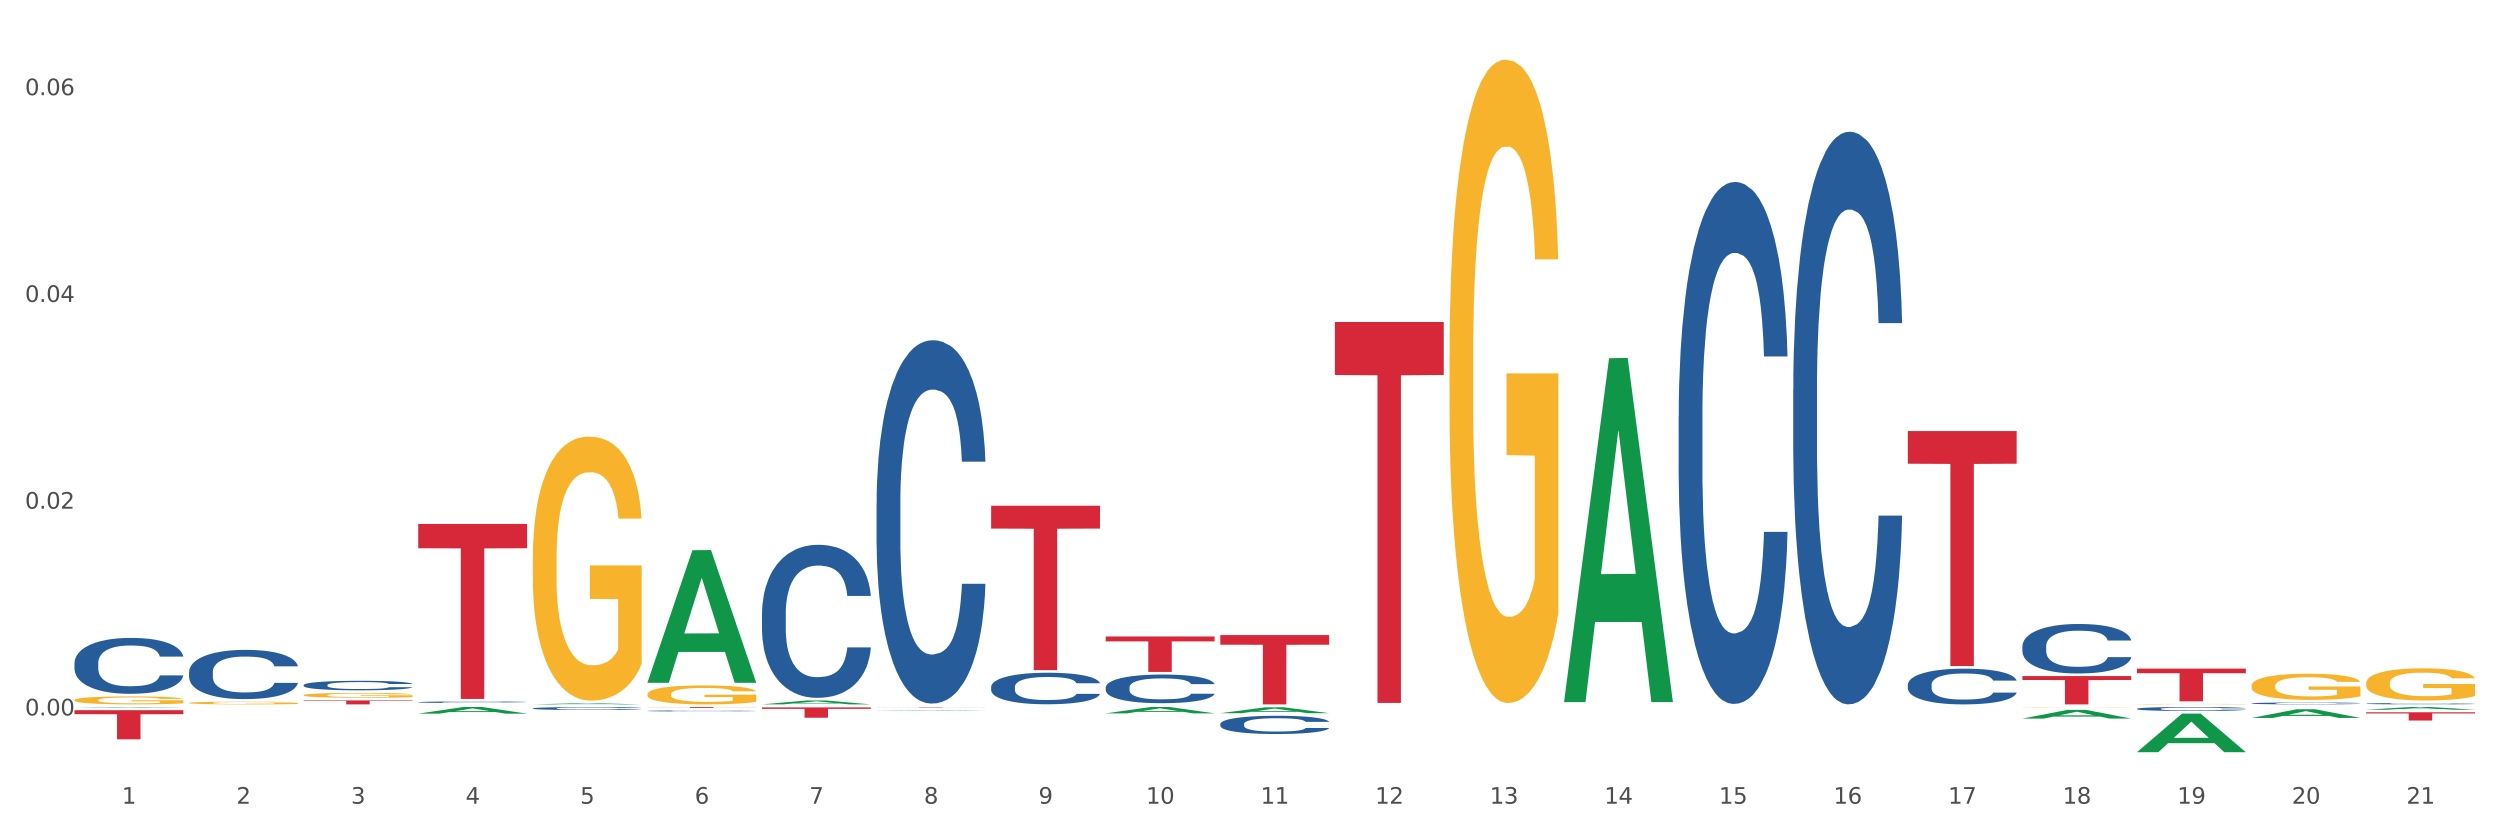 <?xml version="1.0" encoding="utf-8" standalone="no"?>
<!DOCTYPE svg PUBLIC "-//W3C//DTD SVG 1.1//EN"
  "http://www.w3.org/Graphics/SVG/1.1/DTD/svg11.dtd">
<svg xmlns:xlink="http://www.w3.org/1999/xlink" width="1080pt" height="360pt" viewBox="0 0 1080 360" xmlns="http://www.w3.org/2000/svg" version="1.1">
 <rect x="0" y="0" width="1080" height="360" fill="#333333" stroke="none"/>
 <defs>
  <style type="text/css">*{stroke-linejoin: round; stroke-linecap: butt}</style>
 </defs>
 <g id="figure_1">
  <g id="patch_1">
   <path d="M 0 360 
L 1080 360 
L 1080 0 
L 0 0 
z
" style="fill: #ffffff; stroke: #ffffff; stroke-linejoin: miter"/>
  </g>
  <g id="axes_1">
   <g id="matplotlib.axis_1">
    <g id="xtick_1">
     <g id="text_1">
      <!-- 1 -->
      <g style="fill: #4d4d4d" transform="translate(52.633 347.204) scale(0.096 -0.096)">
       <defs>
        <path id="DejaVuSans-31" d="M 794 531 
L 1825 531 
L 1825 4091 
L 703 3866 
L 703 4441 
L 1819 4666 
L 2450 4666 
L 2450 531 
L 3481 531 
L 3481 0 
L 794 0 
L 794 531 
z
" transform="scale(0.016)"/>
       </defs>
       <use xlink:href="#DejaVuSans-31"/>
      </g>
     </g>
    </g>
    <g id="xtick_2">
     <g id="text_2">
      <!-- 2 -->
      <g style="fill: #4d4d4d" transform="translate(102.133 347.204) scale(0.096 -0.096)">
       <defs>
        <path id="DejaVuSans-32" d="M 1228 531 
L 3431 531 
L 3431 0 
L 469 0 
L 469 531 
Q 828 903 1448 1529 
Q 2069 2156 2228 2338 
Q 2531 2678 2651 2914 
Q 2772 3150 2772 3378 
Q 2772 3750 2511 3984 
Q 2250 4219 1831 4219 
Q 1534 4219 1204 4116 
Q 875 4013 500 3803 
L 500 4441 
Q 881 4594 1212 4672 
Q 1544 4750 1819 4750 
Q 2544 4750 2975 4387 
Q 3406 4025 3406 3419 
Q 3406 3131 3298 2873 
Q 3191 2616 2906 2266 
Q 2828 2175 2409 1742 
Q 1991 1309 1228 531 
z
" transform="scale(0.016)"/>
       </defs>
       <use xlink:href="#DejaVuSans-32"/>
      </g>
     </g>
    </g>
    <g id="xtick_3">
     <g id="text_3">
      <!-- 3 -->
      <g style="fill: #4d4d4d" transform="translate(151.633 347.204) scale(0.096 -0.096)">
       <defs>
        <path id="DejaVuSans-33" d="M 2597 2516 
Q 3050 2419 3304 2112 
Q 3559 1806 3559 1356 
Q 3559 666 3084 287 
Q 2609 -91 1734 -91 
Q 1441 -91 1130 -33 
Q 819 25 488 141 
L 488 750 
Q 750 597 1062 519 
Q 1375 441 1716 441 
Q 2309 441 2620 675 
Q 2931 909 2931 1356 
Q 2931 1769 2642 2001 
Q 2353 2234 1838 2234 
L 1294 2234 
L 1294 2753 
L 1863 2753 
Q 2328 2753 2575 2939 
Q 2822 3125 2822 3475 
Q 2822 3834 2567 4026 
Q 2313 4219 1838 4219 
Q 1578 4219 1281 4162 
Q 984 4106 628 3988 
L 628 4550 
Q 988 4650 1302 4700 
Q 1616 4750 1894 4750 
Q 2613 4750 3031 4423 
Q 3450 4097 3450 3541 
Q 3450 3153 3228 2886 
Q 3006 2619 2597 2516 
z
" transform="scale(0.016)"/>
       </defs>
       <use xlink:href="#DejaVuSans-33"/>
      </g>
     </g>
    </g>
    <g id="xtick_4">
     <g id="text_4">
      <!-- 4 -->
      <g style="fill: #4d4d4d" transform="translate(201.133 347.204) scale(0.096 -0.096)">
       <defs>
        <path id="DejaVuSans-34" d="M 2419 4116 
L 825 1625 
L 2419 1625 
L 2419 4116 
z
M 2253 4666 
L 3047 4666 
L 3047 1625 
L 3713 1625 
L 3713 1100 
L 3047 1100 
L 3047 0 
L 2419 0 
L 2419 1100 
L 313 1100 
L 313 1709 
L 2253 4666 
z
" transform="scale(0.016)"/>
       </defs>
       <use xlink:href="#DejaVuSans-34"/>
      </g>
     </g>
    </g>
    <g id="xtick_5">
     <g id="text_5">
      <!-- 5 -->
      <g style="fill: #4d4d4d" transform="translate(250.633 347.204) scale(0.096 -0.096)">
       <defs>
        <path id="DejaVuSans-35" d="M 691 4666 
L 3169 4666 
L 3169 4134 
L 1269 4134 
L 1269 2991 
Q 1406 3038 1543 3061 
Q 1681 3084 1819 3084 
Q 2600 3084 3056 2656 
Q 3513 2228 3513 1497 
Q 3513 744 3044 326 
Q 2575 -91 1722 -91 
Q 1428 -91 1123 -41 
Q 819 9 494 109 
L 494 744 
Q 775 591 1075 516 
Q 1375 441 1709 441 
Q 2250 441 2565 725 
Q 2881 1009 2881 1497 
Q 2881 1984 2565 2268 
Q 2250 2553 1709 2553 
Q 1456 2553 1204 2497 
Q 953 2441 691 2322 
L 691 4666 
z
" transform="scale(0.016)"/>
       </defs>
       <use xlink:href="#DejaVuSans-35"/>
      </g>
     </g>
    </g>
    <g id="xtick_6">
     <g id="text_6">
      <!-- 6 -->
      <g style="fill: #4d4d4d" transform="translate(300.134 347.204) scale(0.096 -0.096)">
       <defs>
        <path id="DejaVuSans-36" d="M 2113 2584 
Q 1688 2584 1439 2293 
Q 1191 2003 1191 1497 
Q 1191 994 1439 701 
Q 1688 409 2113 409 
Q 2538 409 2786 701 
Q 3034 994 3034 1497 
Q 3034 2003 2786 2293 
Q 2538 2584 2113 2584 
z
M 3366 4563 
L 3366 3988 
Q 3128 4100 2886 4159 
Q 2644 4219 2406 4219 
Q 1781 4219 1451 3797 
Q 1122 3375 1075 2522 
Q 1259 2794 1537 2939 
Q 1816 3084 2150 3084 
Q 2853 3084 3261 2657 
Q 3669 2231 3669 1497 
Q 3669 778 3244 343 
Q 2819 -91 2113 -91 
Q 1303 -91 875 529 
Q 447 1150 447 2328 
Q 447 3434 972 4092 
Q 1497 4750 2381 4750 
Q 2619 4750 2861 4703 
Q 3103 4656 3366 4563 
z
" transform="scale(0.016)"/>
       </defs>
       <use xlink:href="#DejaVuSans-36"/>
      </g>
     </g>
    </g>
    <g id="xtick_7">
     <g id="text_7">
      <!-- 7 -->
      <g style="fill: #4d4d4d" transform="translate(349.634 347.204) scale(0.096 -0.096)">
       <defs>
        <path id="DejaVuSans-37" d="M 525 4666 
L 3525 4666 
L 3525 4397 
L 1831 0 
L 1172 0 
L 2766 4134 
L 525 4134 
L 525 4666 
z
" transform="scale(0.016)"/>
       </defs>
       <use xlink:href="#DejaVuSans-37"/>
      </g>
     </g>
    </g>
    <g id="xtick_8">
     <g id="text_8">
      <!-- 8 -->
      <g style="fill: #4d4d4d" transform="translate(399.134 347.204) scale(0.096 -0.096)">
       <defs>
        <path id="DejaVuSans-38" d="M 2034 2216 
Q 1584 2216 1326 1975 
Q 1069 1734 1069 1313 
Q 1069 891 1326 650 
Q 1584 409 2034 409 
Q 2484 409 2743 651 
Q 3003 894 3003 1313 
Q 3003 1734 2745 1975 
Q 2488 2216 2034 2216 
z
M 1403 2484 
Q 997 2584 770 2862 
Q 544 3141 544 3541 
Q 544 4100 942 4425 
Q 1341 4750 2034 4750 
Q 2731 4750 3128 4425 
Q 3525 4100 3525 3541 
Q 3525 3141 3298 2862 
Q 3072 2584 2669 2484 
Q 3125 2378 3379 2068 
Q 3634 1759 3634 1313 
Q 3634 634 3220 271 
Q 2806 -91 2034 -91 
Q 1263 -91 848 271 
Q 434 634 434 1313 
Q 434 1759 690 2068 
Q 947 2378 1403 2484 
z
M 1172 3481 
Q 1172 3119 1398 2916 
Q 1625 2713 2034 2713 
Q 2441 2713 2670 2916 
Q 2900 3119 2900 3481 
Q 2900 3844 2670 4047 
Q 2441 4250 2034 4250 
Q 1625 4250 1398 4047 
Q 1172 3844 1172 3481 
z
" transform="scale(0.016)"/>
       </defs>
       <use xlink:href="#DejaVuSans-38"/>
      </g>
     </g>
    </g>
    <g id="xtick_9">
     <g id="text_9">
      <!-- 9 -->
      <g style="fill: #4d4d4d" transform="translate(448.634 347.204) scale(0.096 -0.096)">
       <defs>
        <path id="DejaVuSans-39" d="M 703 97 
L 703 672 
Q 941 559 1184 500 
Q 1428 441 1663 441 
Q 2288 441 2617 861 
Q 2947 1281 2994 2138 
Q 2813 1869 2534 1725 
Q 2256 1581 1919 1581 
Q 1219 1581 811 2004 
Q 403 2428 403 3163 
Q 403 3881 828 4315 
Q 1253 4750 1959 4750 
Q 2769 4750 3195 4129 
Q 3622 3509 3622 2328 
Q 3622 1225 3098 567 
Q 2575 -91 1691 -91 
Q 1453 -91 1209 -44 
Q 966 3 703 97 
z
M 1959 2075 
Q 2384 2075 2632 2365 
Q 2881 2656 2881 3163 
Q 2881 3666 2632 3958 
Q 2384 4250 1959 4250 
Q 1534 4250 1286 3958 
Q 1038 3666 1038 3163 
Q 1038 2656 1286 2365 
Q 1534 2075 1959 2075 
z
" transform="scale(0.016)"/>
       </defs>
       <use xlink:href="#DejaVuSans-39"/>
      </g>
     </g>
    </g>
    <g id="xtick_10">
     <g id="text_10">
      <!-- 10 -->
      <g style="fill: #4d4d4d" transform="translate(495.079 347.204) scale(0.096 -0.096)">
       <defs>
        <path id="DejaVuSans-30" d="M 2034 4250 
Q 1547 4250 1301 3770 
Q 1056 3291 1056 2328 
Q 1056 1369 1301 889 
Q 1547 409 2034 409 
Q 2525 409 2770 889 
Q 3016 1369 3016 2328 
Q 3016 3291 2770 3770 
Q 2525 4250 2034 4250 
z
M 2034 4750 
Q 2819 4750 3233 4129 
Q 3647 3509 3647 2328 
Q 3647 1150 3233 529 
Q 2819 -91 2034 -91 
Q 1250 -91 836 529 
Q 422 1150 422 2328 
Q 422 3509 836 4129 
Q 1250 4750 2034 4750 
z
" transform="scale(0.016)"/>
       </defs>
       <use xlink:href="#DejaVuSans-31"/>
       <use xlink:href="#DejaVuSans-30" transform="translate(63.623 0)"/>
      </g>
     </g>
    </g>
    <g id="xtick_11">
     <g id="text_11">
      <!-- 11 -->
      <g style="fill: #4d4d4d" transform="translate(544.58 347.204) scale(0.096 -0.096)">
       <use xlink:href="#DejaVuSans-31"/>
       <use xlink:href="#DejaVuSans-31" transform="translate(63.623 0)"/>
      </g>
     </g>
    </g>
    <g id="xtick_12">
     <g id="text_12">
      <!-- 12 -->
      <g style="fill: #4d4d4d" transform="translate(594.08 347.204) scale(0.096 -0.096)">
       <use xlink:href="#DejaVuSans-31"/>
       <use xlink:href="#DejaVuSans-32" transform="translate(63.623 0)"/>
      </g>
     </g>
    </g>
    <g id="xtick_13">
     <g id="text_13">
      <!-- 13 -->
      <g style="fill: #4d4d4d" transform="translate(643.58 347.204) scale(0.096 -0.096)">
       <use xlink:href="#DejaVuSans-31"/>
       <use xlink:href="#DejaVuSans-33" transform="translate(63.623 0)"/>
      </g>
     </g>
    </g>
    <g id="xtick_14">
     <g id="text_14">
      <!-- 14 -->
      <g style="fill: #4d4d4d" transform="translate(693.08 347.204) scale(0.096 -0.096)">
       <use xlink:href="#DejaVuSans-31"/>
       <use xlink:href="#DejaVuSans-34" transform="translate(63.623 0)"/>
      </g>
     </g>
    </g>
    <g id="xtick_15">
     <g id="text_15">
      <!-- 15 -->
      <g style="fill: #4d4d4d" transform="translate(742.58 347.204) scale(0.096 -0.096)">
       <use xlink:href="#DejaVuSans-31"/>
       <use xlink:href="#DejaVuSans-35" transform="translate(63.623 0)"/>
      </g>
     </g>
    </g>
    <g id="xtick_16">
     <g id="text_16">
      <!-- 16 -->
      <g style="fill: #4d4d4d" transform="translate(792.08 347.204) scale(0.096 -0.096)">
       <use xlink:href="#DejaVuSans-31"/>
       <use xlink:href="#DejaVuSans-36" transform="translate(63.623 0)"/>
      </g>
     </g>
    </g>
    <g id="xtick_17">
     <g id="text_17">
      <!-- 17 -->
      <g style="fill: #4d4d4d" transform="translate(841.58 347.204) scale(0.096 -0.096)">
       <use xlink:href="#DejaVuSans-31"/>
       <use xlink:href="#DejaVuSans-37" transform="translate(63.623 0)"/>
      </g>
     </g>
    </g>
    <g id="xtick_18">
     <g id="text_18">
      <!-- 18 -->
      <g style="fill: #4d4d4d" transform="translate(891.08 347.204) scale(0.096 -0.096)">
       <use xlink:href="#DejaVuSans-31"/>
       <use xlink:href="#DejaVuSans-38" transform="translate(63.623 0)"/>
      </g>
     </g>
    </g>
    <g id="xtick_19">
     <g id="text_19">
      <!-- 19 -->
      <g style="fill: #4d4d4d" transform="translate(940.58 347.204) scale(0.096 -0.096)">
       <use xlink:href="#DejaVuSans-31"/>
       <use xlink:href="#DejaVuSans-39" transform="translate(63.623 0)"/>
      </g>
     </g>
    </g>
    <g id="xtick_20">
     <g id="text_20">
      <!-- 20 -->
      <g style="fill: #4d4d4d" transform="translate(990.08 347.204) scale(0.096 -0.096)">
       <use xlink:href="#DejaVuSans-32"/>
       <use xlink:href="#DejaVuSans-30" transform="translate(63.623 0)"/>
      </g>
     </g>
    </g>
    <g id="xtick_21">
     <g id="text_21">
      <!-- 21 -->
      <g style="fill: #4d4d4d" transform="translate(1039.58 347.204) scale(0.096 -0.096)">
       <use xlink:href="#DejaVuSans-32"/>
       <use xlink:href="#DejaVuSans-31" transform="translate(63.623 0)"/>
      </g>
     </g>
    </g>
    <g id="xtick_22"/>
    <g id="xtick_23"/>
    <g id="xtick_24"/>
    <g id="xtick_25"/>
    <g id="xtick_26"/>
    <g id="xtick_27"/>
    <g id="xtick_28"/>
    <g id="xtick_29"/>
    <g id="xtick_30"/>
    <g id="xtick_31"/>
    <g id="xtick_32"/>
    <g id="xtick_33"/>
    <g id="xtick_34"/>
    <g id="xtick_35"/>
    <g id="xtick_36"/>
    <g id="xtick_37"/>
    <g id="xtick_38"/>
    <g id="xtick_39"/>
    <g id="xtick_40"/>
    <g id="xtick_41"/>
   </g>
   <g id="matplotlib.axis_2">
    <g id="ytick_1">
     <g id="text_22">
      <!-- 0.00 -->
      <g style="fill: #4d4d4d" transform="translate(10.8 309.063) scale(0.096 -0.096)">
       <defs>
        <path id="DejaVuSans-2e" d="M 684 794 
L 1344 794 
L 1344 0 
L 684 0 
L 684 794 
z
" transform="scale(0.016)"/>
       </defs>
       <use xlink:href="#DejaVuSans-30"/>
       <use xlink:href="#DejaVuSans-2e" transform="translate(63.623 0)"/>
       <use xlink:href="#DejaVuSans-30" transform="translate(95.41 0)"/>
       <use xlink:href="#DejaVuSans-30" transform="translate(159.033 0)"/>
      </g>
     </g>
    </g>
    <g id="ytick_2">
     <g id="text_23">
      <!-- 0.02 -->
      <g style="fill: #4d4d4d" transform="translate(10.8 219.749) scale(0.096 -0.096)">
       <use xlink:href="#DejaVuSans-30"/>
       <use xlink:href="#DejaVuSans-2e" transform="translate(63.623 0)"/>
       <use xlink:href="#DejaVuSans-30" transform="translate(95.41 0)"/>
       <use xlink:href="#DejaVuSans-32" transform="translate(159.033 0)"/>
      </g>
     </g>
    </g>
    <g id="ytick_3">
     <g id="text_24">
      <!-- 0.04 -->
      <g style="fill: #4d4d4d" transform="translate(10.8 130.435) scale(0.096 -0.096)">
       <use xlink:href="#DejaVuSans-30"/>
       <use xlink:href="#DejaVuSans-2e" transform="translate(63.623 0)"/>
       <use xlink:href="#DejaVuSans-30" transform="translate(95.41 0)"/>
       <use xlink:href="#DejaVuSans-34" transform="translate(159.033 0)"/>
      </g>
     </g>
    </g>
    <g id="ytick_4">
     <g id="text_25">
      <!-- 0.06 -->
      <g style="fill: #4d4d4d" transform="translate(10.8 41.12) scale(0.096 -0.096)">
       <use xlink:href="#DejaVuSans-30"/>
       <use xlink:href="#DejaVuSans-2e" transform="translate(63.623 0)"/>
       <use xlink:href="#DejaVuSans-30" transform="translate(95.41 0)"/>
       <use xlink:href="#DejaVuSans-36" transform="translate(159.033 0)"/>
      </g>
     </g>
    </g>
    <g id="ytick_5"/>
    <g id="ytick_6"/>
    <g id="ytick_7"/>
   </g>
   <g id="PolyCollection_1">
    <path d="M 32.175 305.673 
L 32.223 305.673 
L 51.615 305.416 
L 59.663 305.416 
L 79.2 305.674 
L 69.892 305.674 
L 65.674 305.614 
L 45.652 305.614 
L 45.507 305.615 
L 41.435 305.674 
L 32.175 305.674 
L 32.175 305.673 
L 48.173 305.578 
L 63.153 305.578 
L 55.736 305.471 
L 55.639 305.47 
L 55.542 305.471 
L 48.125 305.578 
L 48.173 305.578 
L 32.175 305.673 
z
" clip-path="url(#p96709df00f)" style="fill: #109648"/>
    <path d="M 923.175 304.191 
L 923.231 304.191 
L 923.231 304.184 
L 923.342 304.179 
L 923.897 304.165 
L 924.73 304.154 
L 925.34 304.148 
L 925.951 304.143 
L 926.673 304.138 
L 927.561 304.133 
L 929.171 304.126 
L 930.17 304.122 
L 931.392 304.118 
L 933.613 304.112 
L 935.223 304.109 
L 936.888 304.106 
L 939.609 304.103 
L 941.385 304.101 
L 943.273 304.1 
L 945.549 304.1 
L 947.27 304.099 
L 951.046 304.1 
L 954.266 304.102 
L 955.82 304.103 
L 957.819 304.105 
L 958.874 304.106 
L 960.595 304.109 
L 962.372 304.113 
L 963.593 304.116 
L 965.425 304.123 
L 966.813 304.129 
L 968.09 304.136 
L 968.756 304.141 
L 969.256 304.146 
L 969.7 304.152 
L 970.144 304.161 
L 960.151 304.161 
L 959.762 304.155 
L 959.152 304.149 
L 958.263 304.143 
L 957.486 304.139 
L 956.154 304.135 
L 954.932 304.132 
L 953.655 304.13 
L 952.101 304.128 
L 950.879 304.127 
L 949.158 304.126 
L 945.771 304.126 
L 943.495 304.128 
L 941.941 304.13 
L 940.941 304.131 
L 940.053 304.133 
L 939.054 304.136 
L 937.888 304.139 
L 937.055 304.143 
L 936.222 304.147 
L 935.556 304.151 
L 934.945 304.156 
L 934.445 304.162 
L 934.057 304.168 
L 933.724 304.174 
L 933.446 304.186 
L 933.446 304.211 
L 933.557 304.216 
L 933.835 304.224 
L 934.168 304.229 
L 934.723 304.236 
L 935.223 304.24 
L 936.167 304.247 
L 937.221 304.252 
L 938.054 304.256 
L 938.887 304.259 
L 940.331 304.263 
L 941.941 304.266 
L 943.329 304.268 
L 945.216 304.27 
L 946.493 304.27 
L 947.604 304.271 
L 950.324 304.271 
L 952.267 304.27 
L 954.432 304.269 
L 956.098 304.267 
L 957.486 304.265 
L 959.041 304.262 
L 960.04 304.259 
L 960.04 304.221 
L 947.826 304.221 
L 947.826 304.196 
L 970.2 304.196 
L 970.2 304.27 
L 969.256 304.273 
L 968.201 304.277 
L 967.091 304.28 
L 965.425 304.284 
L 963.427 304.287 
L 961.65 304.29 
L 959.762 304.292 
L 957.542 304.294 
L 954.655 304.296 
L 952.878 304.297 
L 950.657 304.297 
L 948.048 304.297 
L 945.771 304.297 
L 943.551 304.296 
L 941.219 304.294 
L 938.943 304.292 
L 937.221 304.29 
L 935.5 304.287 
L 933.668 304.283 
L 932.225 304.279 
L 931.114 304.276 
L 929.893 304.272 
L 928.56 304.267 
L 927.561 304.262 
L 926.673 304.257 
L 925.729 304.25 
L 925.063 304.245 
L 924.396 304.237 
L 924.008 304.232 
L 923.564 304.224 
L 923.231 304.213 
L 923.175 304.191 
z
" clip-path="url(#p96709df00f)" style="fill: #f7b32b"/>
    <path d="M 972.675 296.273 
L 972.731 296.262 
L 972.731 295.89 
L 972.842 295.57 
L 973.397 294.795 
L 974.23 294.154 
L 974.84 293.814 
L 975.451 293.535 
L 976.173 293.256 
L 977.061 292.966 
L 978.671 292.543 
L 979.67 292.326 
L 980.892 292.098 
L 983.113 291.768 
L 984.723 291.582 
L 986.388 291.427 
L 989.109 291.241 
L 990.885 291.158 
L 992.773 291.096 
L 995.049 291.055 
L 996.77 291.044 
L 1000.546 291.075 
L 1003.766 291.168 
L 1005.32 291.241 
L 1007.319 291.365 
L 1008.374 291.447 
L 1010.095 291.613 
L 1011.872 291.83 
L 1013.093 292.016 
L 1014.925 292.367 
L 1016.313 292.718 
L 1017.59 293.152 
L 1018.256 293.452 
L 1018.756 293.731 
L 1019.2 294.051 
L 1019.644 294.557 
L 1009.651 294.557 
L 1009.262 294.196 
L 1008.652 293.855 
L 1007.763 293.524 
L 1006.986 293.318 
L 1005.654 293.059 
L 1004.432 292.894 
L 1003.155 292.77 
L 1001.601 292.667 
L 1000.379 292.615 
L 998.658 292.574 
L 995.271 292.584 
L 992.995 292.667 
L 991.441 292.77 
L 990.441 292.863 
L 989.553 292.966 
L 988.554 293.111 
L 987.388 293.328 
L 986.555 293.524 
L 985.722 293.772 
L 985.056 294.02 
L 984.445 294.309 
L 983.945 294.619 
L 983.557 294.94 
L 983.224 295.332 
L 982.946 295.983 
L 982.946 297.399 
L 983.057 297.719 
L 983.335 298.143 
L 983.668 298.463 
L 984.223 298.845 
L 984.723 299.104 
L 985.667 299.476 
L 986.721 299.786 
L 987.554 299.982 
L 988.387 300.147 
L 989.831 300.375 
L 991.441 300.561 
L 992.829 300.674 
L 994.716 300.778 
L 995.993 300.819 
L 997.104 300.84 
L 999.824 300.84 
L 1001.767 300.809 
L 1003.932 300.736 
L 1005.598 300.643 
L 1006.986 300.53 
L 1008.541 300.344 
L 1009.54 300.168 
L 1009.54 298.008 
L 997.326 297.998 
L 997.326 296.562 
L 1019.7 296.562 
L 1019.7 300.778 
L 1018.756 300.994 
L 1017.701 301.191 
L 1016.591 301.366 
L 1014.925 301.583 
L 1012.927 301.79 
L 1011.15 301.935 
L 1009.262 302.059 
L 1007.042 302.172 
L 1004.155 302.276 
L 1002.378 302.317 
L 1000.157 302.348 
L 997.548 302.358 
L 995.271 302.338 
L 993.051 302.286 
L 990.719 302.193 
L 988.443 302.059 
L 986.721 301.924 
L 985 301.759 
L 983.168 301.542 
L 981.725 301.335 
L 980.614 301.149 
L 979.393 300.912 
L 978.06 300.602 
L 977.061 300.323 
L 976.173 300.034 
L 975.229 299.662 
L 974.563 299.341 
L 973.896 298.938 
L 973.508 298.639 
L 973.064 298.174 
L 972.731 297.523 
L 972.675 296.273 
z
" clip-path="url(#p96709df00f)" style="fill: #f7b32b"/>
    <path d="M 230.175 304.296 
L 230.223 304.296 
L 249.615 303.802 
L 257.663 303.801 
L 277.2 304.297 
L 267.892 304.297 
L 263.674 304.182 
L 243.652 304.182 
L 243.507 304.184 
L 239.435 304.297 
L 230.175 304.297 
L 230.175 304.296 
L 246.173 304.113 
L 261.153 304.112 
L 253.736 303.907 
L 253.639 303.906 
L 253.542 303.907 
L 246.125 304.112 
L 246.173 304.113 
L 230.175 304.296 
z
" clip-path="url(#p96709df00f)" style="fill: #109648"/>
    <path d="M 626.175 154.204 
L 626.231 153.95 
L 626.231 144.812 
L 626.342 136.943 
L 626.897 117.905 
L 627.73 102.166 
L 628.34 93.789 
L 628.951 86.936 
L 629.673 80.082 
L 630.561 72.974 
L 632.171 62.567 
L 633.17 57.236 
L 634.392 51.651 
L 636.613 43.529 
L 638.223 38.959 
L 639.888 35.152 
L 642.609 30.583 
L 644.385 28.552 
L 646.273 27.029 
L 648.549 26.013 
L 650.27 25.759 
L 654.046 26.521 
L 657.266 28.806 
L 658.82 30.583 
L 660.819 33.629 
L 661.874 35.659 
L 663.595 39.721 
L 665.372 45.052 
L 666.593 49.621 
L 668.425 58.251 
L 669.813 66.882 
L 671.09 77.543 
L 671.756 84.905 
L 672.256 91.759 
L 672.7 99.628 
L 673.144 112.066 
L 663.151 112.066 
L 662.762 103.182 
L 662.152 94.805 
L 661.263 86.682 
L 660.486 81.605 
L 659.154 75.259 
L 657.932 71.197 
L 656.655 68.151 
L 655.101 65.613 
L 653.879 64.344 
L 652.158 63.328 
L 648.771 63.582 
L 646.495 65.613 
L 644.941 68.151 
L 643.941 70.436 
L 643.053 72.974 
L 642.054 76.528 
L 640.888 81.859 
L 640.055 86.682 
L 639.222 92.774 
L 638.556 98.866 
L 637.945 105.974 
L 637.445 113.589 
L 637.057 121.458 
L 636.724 131.104 
L 636.446 147.096 
L 636.446 181.873 
L 636.557 189.742 
L 636.835 200.15 
L 637.168 208.019 
L 637.723 217.411 
L 638.223 223.757 
L 639.167 232.895 
L 640.221 240.511 
L 641.054 245.334 
L 641.887 249.395 
L 643.331 254.98 
L 644.941 259.549 
L 646.329 262.341 
L 648.216 264.88 
L 649.493 265.895 
L 650.604 266.403 
L 653.324 266.403 
L 655.267 265.641 
L 657.432 263.864 
L 659.098 261.58 
L 660.486 258.787 
L 662.041 254.218 
L 663.04 249.903 
L 663.04 196.85 
L 650.826 196.596 
L 650.826 161.312 
L 673.2 161.312 
L 673.2 264.88 
L 672.256 270.21 
L 671.201 275.033 
L 670.091 279.349 
L 668.425 284.679 
L 666.427 289.756 
L 664.65 293.31 
L 662.762 296.356 
L 660.542 299.148 
L 657.655 301.687 
L 655.878 302.702 
L 653.657 303.464 
L 651.048 303.718 
L 648.771 303.21 
L 646.551 301.941 
L 644.219 299.656 
L 641.943 296.356 
L 640.221 293.056 
L 638.5 288.995 
L 636.668 283.664 
L 635.225 278.587 
L 634.114 274.018 
L 632.893 268.18 
L 631.56 260.564 
L 630.561 253.711 
L 629.673 246.603 
L 628.729 237.465 
L 628.063 229.595 
L 627.396 219.696 
L 627.008 212.334 
L 626.564 200.911 
L 626.231 184.919 
L 626.175 154.204 
z
" clip-path="url(#p96709df00f)" style="fill: #f7b32b"/>
    <path d="M 873.675 305.477 
L 873.731 305.477 
L 873.731 305.473 
L 873.842 305.469 
L 874.397 305.46 
L 875.23 305.452 
L 875.84 305.448 
L 876.451 305.445 
L 877.173 305.442 
L 878.061 305.438 
L 879.671 305.433 
L 880.67 305.431 
L 881.892 305.428 
L 884.113 305.424 
L 885.723 305.422 
L 887.388 305.42 
L 890.109 305.418 
L 891.885 305.417 
L 893.773 305.417 
L 896.049 305.416 
L 897.77 305.416 
L 901.546 305.416 
L 904.766 305.417 
L 906.32 305.418 
L 908.319 305.42 
L 909.374 305.421 
L 911.095 305.423 
L 912.872 305.425 
L 914.093 305.427 
L 915.925 305.431 
L 917.313 305.436 
L 918.59 305.441 
L 919.256 305.444 
L 919.756 305.447 
L 920.2 305.451 
L 920.644 305.457 
L 910.651 305.457 
L 910.262 305.453 
L 909.652 305.449 
L 908.763 305.445 
L 907.986 305.443 
L 906.654 305.439 
L 905.432 305.438 
L 904.155 305.436 
L 902.601 305.435 
L 901.379 305.434 
L 899.658 305.434 
L 896.271 305.434 
L 893.995 305.435 
L 892.441 305.436 
L 891.441 305.437 
L 890.553 305.438 
L 889.554 305.44 
L 888.388 305.443 
L 887.555 305.445 
L 886.722 305.448 
L 886.056 305.451 
L 885.445 305.454 
L 884.945 305.458 
L 884.557 305.462 
L 884.224 305.466 
L 883.946 305.474 
L 883.946 305.49 
L 884.057 305.494 
L 884.335 305.499 
L 884.668 305.503 
L 885.223 305.507 
L 885.723 305.51 
L 886.667 305.515 
L 887.721 305.518 
L 888.554 305.521 
L 889.387 305.522 
L 890.831 305.525 
L 892.441 305.527 
L 893.829 305.529 
L 895.716 305.53 
L 896.993 305.53 
L 898.104 305.531 
L 900.824 305.531 
L 902.767 305.53 
L 904.932 305.529 
L 906.598 305.528 
L 907.986 305.527 
L 909.541 305.525 
L 910.54 305.523 
L 910.54 305.497 
L 898.326 305.497 
L 898.326 305.481 
L 920.7 305.481 
L 920.7 305.53 
L 919.756 305.532 
L 918.701 305.535 
L 917.591 305.537 
L 915.925 305.539 
L 913.927 305.542 
L 912.15 305.543 
L 910.262 305.545 
L 908.042 305.546 
L 905.155 305.547 
L 903.378 305.548 
L 901.157 305.548 
L 898.548 305.548 
L 896.271 305.548 
L 894.051 305.548 
L 891.719 305.546 
L 889.443 305.545 
L 887.721 305.543 
L 886 305.541 
L 884.168 305.539 
L 882.725 305.536 
L 881.614 305.534 
L 880.393 305.531 
L 879.06 305.528 
L 878.061 305.525 
L 877.173 305.521 
L 876.229 305.517 
L 875.563 305.513 
L 874.896 305.508 
L 874.508 305.505 
L 874.064 305.499 
L 873.731 305.492 
L 873.675 305.477 
z
" clip-path="url(#p96709df00f)" style="fill: #f7b32b"/>
    <path d="M 279.675 299.885 
L 279.731 299.878 
L 279.731 299.608 
L 279.842 299.376 
L 280.397 298.814 
L 281.23 298.35 
L 281.84 298.103 
L 282.451 297.9 
L 283.173 297.698 
L 284.061 297.488 
L 285.671 297.181 
L 286.67 297.024 
L 287.892 296.859 
L 290.113 296.619 
L 291.723 296.485 
L 293.388 296.372 
L 296.109 296.237 
L 297.885 296.177 
L 299.773 296.133 
L 302.049 296.103 
L 303.77 296.095 
L 307.546 296.118 
L 310.766 296.185 
L 312.32 296.237 
L 314.319 296.327 
L 315.374 296.387 
L 317.095 296.507 
L 318.872 296.664 
L 320.093 296.799 
L 321.925 297.054 
L 323.313 297.309 
L 324.59 297.623 
L 325.256 297.84 
L 325.756 298.043 
L 326.2 298.275 
L 326.644 298.642 
L 316.651 298.642 
L 316.262 298.38 
L 315.652 298.133 
L 314.763 297.893 
L 313.986 297.743 
L 312.654 297.556 
L 311.432 297.436 
L 310.155 297.346 
L 308.601 297.271 
L 307.379 297.234 
L 305.658 297.204 
L 302.271 297.211 
L 299.995 297.271 
L 298.441 297.346 
L 297.441 297.413 
L 296.553 297.488 
L 295.554 297.593 
L 294.388 297.751 
L 293.555 297.893 
L 292.722 298.073 
L 292.056 298.252 
L 291.445 298.462 
L 290.945 298.687 
L 290.557 298.919 
L 290.224 299.204 
L 289.946 299.676 
L 289.946 300.702 
L 290.057 300.934 
L 290.335 301.241 
L 290.668 301.473 
L 291.223 301.75 
L 291.723 301.938 
L 292.667 302.207 
L 293.721 302.432 
L 294.554 302.574 
L 295.387 302.694 
L 296.831 302.859 
L 298.441 302.994 
L 299.829 303.076 
L 301.716 303.151 
L 302.993 303.181 
L 304.104 303.196 
L 306.824 303.196 
L 308.767 303.174 
L 310.932 303.121 
L 312.598 303.054 
L 313.986 302.971 
L 315.541 302.837 
L 316.54 302.709 
L 316.54 301.144 
L 304.326 301.136 
L 304.326 300.095 
L 326.7 300.095 
L 326.7 303.151 
L 325.756 303.309 
L 324.701 303.451 
L 323.591 303.578 
L 321.925 303.735 
L 319.927 303.885 
L 318.15 303.99 
L 316.262 304.08 
L 314.042 304.162 
L 311.155 304.237 
L 309.378 304.267 
L 307.157 304.29 
L 304.548 304.297 
L 302.271 304.282 
L 300.051 304.245 
L 297.719 304.177 
L 295.443 304.08 
L 293.721 303.983 
L 292 303.863 
L 290.168 303.706 
L 288.725 303.556 
L 287.614 303.421 
L 286.393 303.249 
L 285.06 303.024 
L 284.061 302.822 
L 283.173 302.612 
L 282.229 302.342 
L 281.563 302.11 
L 280.896 301.818 
L 280.508 301.601 
L 280.064 301.264 
L 279.731 300.792 
L 279.675 299.885 
z
" clip-path="url(#p96709df00f)" style="fill: #f7b32b"/>
    <path d="M 1022.175 295.138 
L 1022.231 295.126 
L 1022.231 294.67 
L 1022.342 294.277 
L 1022.897 293.326 
L 1023.73 292.541 
L 1024.34 292.122 
L 1024.951 291.78 
L 1025.673 291.438 
L 1026.561 291.083 
L 1028.171 290.564 
L 1029.17 290.297 
L 1030.392 290.019 
L 1032.613 289.613 
L 1034.223 289.385 
L 1035.888 289.195 
L 1038.609 288.967 
L 1040.385 288.865 
L 1042.273 288.789 
L 1044.549 288.739 
L 1046.27 288.726 
L 1050.046 288.764 
L 1053.266 288.878 
L 1054.82 288.967 
L 1056.819 289.119 
L 1057.874 289.22 
L 1059.595 289.423 
L 1061.372 289.689 
L 1062.593 289.917 
L 1064.425 290.348 
L 1065.813 290.779 
L 1067.09 291.311 
L 1067.756 291.679 
L 1068.256 292.021 
L 1068.7 292.414 
L 1069.144 293.035 
L 1059.151 293.035 
L 1058.762 292.591 
L 1058.152 292.173 
L 1057.263 291.767 
L 1056.486 291.514 
L 1055.154 291.197 
L 1053.932 290.994 
L 1052.655 290.842 
L 1051.101 290.716 
L 1049.879 290.652 
L 1048.158 290.602 
L 1044.771 290.614 
L 1042.495 290.716 
L 1040.941 290.842 
L 1039.941 290.956 
L 1039.053 291.083 
L 1038.054 291.261 
L 1036.888 291.527 
L 1036.055 291.767 
L 1035.222 292.072 
L 1034.556 292.376 
L 1033.945 292.731 
L 1033.445 293.111 
L 1033.057 293.504 
L 1032.724 293.985 
L 1032.446 294.784 
L 1032.446 296.52 
L 1032.557 296.913 
L 1032.835 297.432 
L 1033.168 297.825 
L 1033.723 298.294 
L 1034.223 298.611 
L 1035.167 299.067 
L 1036.221 299.447 
L 1037.054 299.688 
L 1037.887 299.891 
L 1039.331 300.17 
L 1040.941 300.398 
L 1042.329 300.537 
L 1044.216 300.664 
L 1045.493 300.715 
L 1046.604 300.74 
L 1049.324 300.74 
L 1051.267 300.702 
L 1053.432 300.613 
L 1055.098 300.499 
L 1056.486 300.36 
L 1058.041 300.132 
L 1059.04 299.916 
L 1059.04 297.267 
L 1046.826 297.255 
L 1046.826 295.493 
L 1069.2 295.493 
L 1069.2 300.664 
L 1068.256 300.93 
L 1067.201 301.171 
L 1066.091 301.386 
L 1064.425 301.652 
L 1062.427 301.906 
L 1060.65 302.083 
L 1058.762 302.235 
L 1056.542 302.375 
L 1053.655 302.501 
L 1051.878 302.552 
L 1049.657 302.59 
L 1047.048 302.603 
L 1044.771 302.577 
L 1042.551 302.514 
L 1040.219 302.4 
L 1037.943 302.235 
L 1036.221 302.071 
L 1034.5 301.868 
L 1032.668 301.602 
L 1031.225 301.348 
L 1030.114 301.12 
L 1028.893 300.829 
L 1027.56 300.448 
L 1026.561 300.106 
L 1025.673 299.751 
L 1024.729 299.295 
L 1024.063 298.902 
L 1023.396 298.408 
L 1023.008 298.041 
L 1022.564 297.47 
L 1022.231 296.672 
L 1022.175 295.138 
z
" clip-path="url(#p96709df00f)" style="fill: #f7b32b"/>
    <path d="M 923.175 324.918 
L 923.223 324.903 
L 942.615 308.281 
L 950.663 308.265 
L 970.2 324.95 
L 960.892 324.95 
L 956.674 321.064 
L 936.652 321.064 
L 936.507 321.127 
L 932.435 324.95 
L 923.175 324.95 
L 923.175 324.918 
L 939.173 318.746 
L 954.153 318.73 
L 946.736 311.822 
L 946.639 311.79 
L 946.542 311.837 
L 939.125 318.73 
L 939.173 318.746 
L 923.175 324.918 
z
" clip-path="url(#p96709df00f)" style="fill: #109648"/>
    <path d="M 873.675 310.432 
L 873.723 310.428 
L 893.115 306.671 
L 901.163 306.667 
L 920.7 310.439 
L 911.392 310.439 
L 907.174 309.561 
L 887.152 309.561 
L 887.007 309.575 
L 882.935 310.439 
L 873.675 310.439 
L 873.675 310.432 
L 889.673 309.036 
L 904.653 309.033 
L 897.236 307.471 
L 897.139 307.464 
L 897.042 307.474 
L 889.625 309.033 
L 889.673 309.036 
L 873.675 310.432 
z
" clip-path="url(#p96709df00f)" style="fill: #109648"/>
    <path d="M 675.675 303.043 
L 675.723 302.903 
L 695.115 154.747 
L 703.163 154.608 
L 722.7 303.322 
L 713.392 303.322 
L 709.174 268.692 
L 689.152 268.692 
L 689.007 269.25 
L 684.935 303.322 
L 675.675 303.322 
L 675.675 303.043 
L 691.673 248.025 
L 706.653 247.886 
L 699.236 186.305 
L 699.139 186.026 
L 699.042 186.445 
L 691.625 247.886 
L 691.673 248.025 
L 675.675 303.043 
z
" clip-path="url(#p96709df00f)" style="fill: #109648"/>
    <path d="M 527.175 308.093 
L 527.223 308.09 
L 546.615 305.555 
L 554.663 305.553 
L 574.2 308.097 
L 564.892 308.097 
L 560.674 307.505 
L 540.652 307.505 
L 540.507 307.514 
L 536.435 308.097 
L 527.175 308.097 
L 527.175 308.093 
L 543.173 307.151 
L 558.153 307.149 
L 550.736 306.095 
L 550.639 306.09 
L 550.542 306.098 
L 543.125 307.149 
L 543.173 307.151 
L 527.175 308.093 
z
" clip-path="url(#p96709df00f)" style="fill: #109648"/>
    <path d="M 477.675 308.171 
L 477.723 308.168 
L 497.115 305.418 
L 505.163 305.416 
L 524.7 308.176 
L 515.392 308.176 
L 511.174 307.533 
L 491.152 307.533 
L 491.007 307.544 
L 486.935 308.176 
L 477.675 308.176 
L 477.675 308.171 
L 493.673 307.15 
L 508.653 307.147 
L 501.236 306.004 
L 501.139 305.999 
L 501.042 306.007 
L 493.625 307.147 
L 493.673 307.15 
L 477.675 308.171 
z
" clip-path="url(#p96709df00f)" style="fill: #109648"/>
    <path d="M 378.675 306.936 
L 378.723 306.936 
L 398.115 306.718 
L 406.163 306.718 
L 425.7 306.937 
L 416.392 306.937 
L 412.174 306.886 
L 392.152 306.886 
L 392.007 306.886 
L 387.935 306.937 
L 378.675 306.937 
L 378.675 306.936 
L 394.673 306.855 
L 409.653 306.855 
L 402.236 306.764 
L 402.139 306.764 
L 402.042 306.765 
L 394.625 306.855 
L 394.673 306.855 
L 378.675 306.936 
z
" clip-path="url(#p96709df00f)" style="fill: #109648"/>
    <path d="M 329.175 304.294 
L 329.223 304.292 
L 348.615 302.59 
L 356.663 302.588 
L 376.2 304.297 
L 366.892 304.297 
L 362.674 303.899 
L 342.652 303.899 
L 342.507 303.906 
L 338.435 304.297 
L 329.175 304.297 
L 329.175 304.294 
L 345.173 303.662 
L 360.153 303.66 
L 352.736 302.953 
L 352.639 302.949 
L 352.542 302.954 
L 345.125 303.66 
L 345.173 303.662 
L 329.175 304.294 
z
" clip-path="url(#p96709df00f)" style="fill: #109648"/>
    <path d="M 824.175 186.208 
L 871.2 186.208 
L 871.2 200.318 
L 852.702 200.414 
L 852.702 287.742 
L 842.562 287.742 
L 842.562 200.414 
L 824.175 200.318 
L 824.175 186.304 
L 824.175 186.208 
z
" clip-path="url(#p96709df00f)" style="fill: #d62839"/>
    <path d="M 873.675 292.067 
L 920.7 292.067 
L 920.7 293.767 
L 902.202 293.778 
L 902.202 304.297 
L 892.062 304.297 
L 892.062 293.778 
L 873.675 293.767 
L 873.675 292.079 
L 873.675 292.067 
z
" clip-path="url(#p96709df00f)" style="fill: #d62839"/>
    <path d="M 32.175 306.792 
L 79.2 306.792 
L 79.2 308.542 
L 60.702 308.554 
L 60.702 319.381 
L 50.562 319.381 
L 50.562 308.554 
L 32.175 308.542 
L 32.175 306.804 
L 32.175 306.792 
z
" clip-path="url(#p96709df00f)" style="fill: #d62839"/>
    <path d="M 32.175 302.437 
L 32.231 302.434 
L 32.231 302.32 
L 32.342 302.223 
L 32.897 301.986 
L 33.73 301.79 
L 34.34 301.686 
L 34.951 301.6 
L 35.673 301.515 
L 36.561 301.427 
L 38.171 301.297 
L 39.17 301.231 
L 40.392 301.162 
L 42.613 301.06 
L 44.223 301.004 
L 45.888 300.956 
L 48.609 300.899 
L 50.385 300.874 
L 52.273 300.855 
L 54.549 300.843 
L 56.27 300.839 
L 60.046 300.849 
L 63.266 300.877 
L 64.82 300.899 
L 66.819 300.937 
L 67.874 300.963 
L 69.595 301.013 
L 71.372 301.079 
L 72.593 301.136 
L 74.425 301.244 
L 75.813 301.351 
L 77.09 301.484 
L 77.756 301.575 
L 78.256 301.66 
L 78.7 301.758 
L 79.144 301.913 
L 69.151 301.913 
L 68.762 301.803 
L 68.152 301.698 
L 67.263 301.597 
L 66.486 301.534 
L 65.154 301.455 
L 63.932 301.405 
L 62.655 301.367 
L 61.101 301.335 
L 59.879 301.319 
L 58.158 301.307 
L 54.771 301.31 
L 52.495 301.335 
L 50.941 301.367 
L 49.941 301.395 
L 49.053 301.427 
L 48.054 301.471 
L 46.888 301.537 
L 46.055 301.597 
L 45.222 301.673 
L 44.556 301.749 
L 43.945 301.837 
L 43.445 301.932 
L 43.057 302.03 
L 42.724 302.15 
L 42.446 302.349 
L 42.446 302.782 
L 42.557 302.879 
L 42.835 303.009 
L 43.168 303.107 
L 43.723 303.224 
L 44.223 303.303 
L 45.167 303.416 
L 46.221 303.511 
L 47.054 303.571 
L 47.887 303.621 
L 49.331 303.691 
L 50.941 303.748 
L 52.329 303.783 
L 54.216 303.814 
L 55.493 303.827 
L 56.604 303.833 
L 59.324 303.833 
L 61.267 303.824 
L 63.432 303.801 
L 65.098 303.773 
L 66.486 303.738 
L 68.041 303.681 
L 69.04 303.628 
L 69.04 302.968 
L 56.826 302.965 
L 56.826 302.526 
L 79.2 302.526 
L 79.2 303.814 
L 78.256 303.88 
L 77.201 303.94 
L 76.091 303.994 
L 74.425 304.06 
L 72.427 304.124 
L 70.65 304.168 
L 68.762 304.206 
L 66.542 304.24 
L 63.655 304.272 
L 61.878 304.285 
L 59.657 304.294 
L 57.048 304.297 
L 54.771 304.291 
L 52.551 304.275 
L 50.219 304.247 
L 47.943 304.206 
L 46.221 304.165 
L 44.5 304.114 
L 42.668 304.048 
L 41.225 303.985 
L 40.114 303.928 
L 38.893 303.855 
L 37.56 303.76 
L 36.561 303.675 
L 35.673 303.587 
L 34.729 303.473 
L 34.063 303.375 
L 33.396 303.252 
L 33.008 303.16 
L 32.564 303.018 
L 32.231 302.819 
L 32.175 302.437 
z
" clip-path="url(#p96709df00f)" style="fill: #f7b32b"/>
    <path d="M 230.175 241.323 
L 230.231 241.219 
L 230.231 237.469 
L 230.342 234.239 
L 230.897 226.426 
L 231.73 219.967 
L 232.34 216.529 
L 232.951 213.717 
L 233.673 210.904 
L 234.561 207.987 
L 236.171 203.716 
L 237.17 201.528 
L 238.392 199.236 
L 240.613 195.903 
L 242.223 194.027 
L 243.888 192.465 
L 246.609 190.59 
L 248.385 189.756 
L 250.273 189.131 
L 252.549 188.714 
L 254.27 188.61 
L 258.046 188.923 
L 261.266 189.86 
L 262.82 190.59 
L 264.819 191.84 
L 265.874 192.673 
L 267.595 194.34 
L 269.372 196.528 
L 270.593 198.403 
L 272.425 201.945 
L 273.813 205.487 
L 275.09 209.862 
L 275.756 212.883 
L 276.256 215.696 
L 276.7 218.925 
L 277.144 224.03 
L 267.151 224.03 
L 266.762 220.384 
L 266.152 216.946 
L 265.263 213.612 
L 264.486 211.529 
L 263.154 208.925 
L 261.932 207.258 
L 260.655 206.008 
L 259.101 204.966 
L 257.879 204.445 
L 256.158 204.028 
L 252.771 204.132 
L 250.495 204.966 
L 248.941 206.008 
L 247.941 206.945 
L 247.053 207.987 
L 246.054 209.445 
L 244.888 211.633 
L 244.055 213.612 
L 243.222 216.113 
L 242.556 218.613 
L 241.945 221.53 
L 241.445 224.655 
L 241.057 227.884 
L 240.724 231.843 
L 240.446 238.406 
L 240.446 252.678 
L 240.557 255.908 
L 240.835 260.179 
L 241.168 263.408 
L 241.723 267.263 
L 242.223 269.867 
L 243.167 273.618 
L 244.221 276.743 
L 245.054 278.722 
L 245.887 280.389 
L 247.331 282.681 
L 248.941 284.556 
L 250.329 285.702 
L 252.216 286.744 
L 253.493 287.16 
L 254.604 287.369 
L 257.324 287.369 
L 259.267 287.056 
L 261.432 286.327 
L 263.098 285.389 
L 264.486 284.244 
L 266.041 282.368 
L 267.04 280.597 
L 267.04 258.825 
L 254.826 258.72 
L 254.826 244.24 
L 277.2 244.24 
L 277.2 286.744 
L 276.256 288.931 
L 275.201 290.911 
L 274.091 292.682 
L 272.425 294.869 
L 270.427 296.953 
L 268.65 298.411 
L 266.762 299.662 
L 264.542 300.807 
L 261.655 301.849 
L 259.878 302.266 
L 257.657 302.578 
L 255.048 302.683 
L 252.771 302.474 
L 250.551 301.953 
L 248.219 301.016 
L 245.943 299.662 
L 244.221 298.307 
L 242.5 296.64 
L 240.668 294.453 
L 239.225 292.369 
L 238.114 290.494 
L 236.893 288.098 
L 235.56 284.973 
L 234.561 282.16 
L 233.673 279.243 
L 232.729 275.493 
L 232.063 272.263 
L 231.396 268.2 
L 231.008 265.179 
L 230.564 260.491 
L 230.231 253.928 
L 230.175 241.323 
z
" clip-path="url(#p96709df00f)" style="fill: #f7b32b"/>
    <path d="M 81.675 303.671 
L 81.731 303.67 
L 81.731 303.632 
L 81.842 303.599 
L 82.397 303.519 
L 83.23 303.453 
L 83.84 303.418 
L 84.451 303.39 
L 85.173 303.361 
L 86.061 303.331 
L 87.671 303.288 
L 88.67 303.265 
L 89.892 303.242 
L 92.113 303.208 
L 93.723 303.189 
L 95.388 303.173 
L 98.109 303.154 
L 99.885 303.145 
L 101.773 303.139 
L 104.049 303.135 
L 105.77 303.133 
L 109.546 303.137 
L 112.766 303.146 
L 114.32 303.154 
L 116.319 303.166 
L 117.374 303.175 
L 119.095 303.192 
L 120.872 303.214 
L 122.093 303.233 
L 123.925 303.27 
L 125.313 303.306 
L 126.59 303.35 
L 127.256 303.381 
L 127.756 303.41 
L 128.2 303.443 
L 128.644 303.495 
L 118.651 303.495 
L 118.262 303.458 
L 117.652 303.423 
L 116.763 303.389 
L 115.986 303.367 
L 114.654 303.341 
L 113.432 303.324 
L 112.155 303.311 
L 110.601 303.3 
L 109.379 303.295 
L 107.658 303.291 
L 104.271 303.292 
L 101.995 303.3 
L 100.441 303.311 
L 99.441 303.321 
L 98.553 303.331 
L 97.554 303.346 
L 96.388 303.368 
L 95.555 303.389 
L 94.722 303.414 
L 94.056 303.44 
L 93.445 303.469 
L 92.945 303.501 
L 92.557 303.534 
L 92.224 303.575 
L 91.946 303.642 
L 91.946 303.787 
L 92.057 303.82 
L 92.335 303.864 
L 92.668 303.897 
L 93.223 303.936 
L 93.723 303.962 
L 94.667 304.001 
L 95.721 304.033 
L 96.554 304.053 
L 97.387 304.07 
L 98.831 304.093 
L 100.441 304.112 
L 101.829 304.124 
L 103.716 304.135 
L 104.993 304.139 
L 106.104 304.141 
L 108.824 304.141 
L 110.767 304.138 
L 112.932 304.13 
L 114.598 304.121 
L 115.986 304.109 
L 117.541 304.09 
L 118.54 304.072 
L 118.54 303.85 
L 106.326 303.849 
L 106.326 303.701 
L 128.7 303.701 
L 128.7 304.135 
L 127.756 304.157 
L 126.701 304.177 
L 125.591 304.195 
L 123.925 304.218 
L 121.927 304.239 
L 120.15 304.254 
L 118.262 304.266 
L 116.042 304.278 
L 113.155 304.289 
L 111.378 304.293 
L 109.157 304.296 
L 106.548 304.297 
L 104.271 304.295 
L 102.051 304.29 
L 99.719 304.28 
L 97.443 304.266 
L 95.721 304.253 
L 94 304.236 
L 92.168 304.213 
L 90.725 304.192 
L 89.614 304.173 
L 88.393 304.148 
L 87.06 304.117 
L 86.061 304.088 
L 85.173 304.058 
L 84.229 304.02 
L 83.563 303.987 
L 82.896 303.945 
L 82.508 303.915 
L 82.064 303.867 
L 81.731 303.8 
L 81.675 303.671 
z
" clip-path="url(#p96709df00f)" style="fill: #f7b32b"/>
    <path d="M 131.175 300.311 
L 131.231 300.309 
L 131.231 300.24 
L 131.342 300.18 
L 131.897 300.035 
L 132.73 299.916 
L 133.34 299.852 
L 133.951 299.8 
L 134.673 299.748 
L 135.561 299.694 
L 137.171 299.615 
L 138.17 299.575 
L 139.392 299.532 
L 141.613 299.471 
L 143.223 299.436 
L 144.888 299.407 
L 147.609 299.372 
L 149.385 299.357 
L 151.273 299.345 
L 153.549 299.338 
L 155.27 299.336 
L 159.046 299.342 
L 162.266 299.359 
L 163.82 299.372 
L 165.819 299.395 
L 166.874 299.411 
L 168.595 299.442 
L 170.372 299.482 
L 171.593 299.517 
L 173.425 299.582 
L 174.813 299.648 
L 176.09 299.729 
L 176.756 299.785 
L 177.256 299.837 
L 177.7 299.897 
L 178.144 299.991 
L 168.151 299.991 
L 167.762 299.924 
L 167.152 299.86 
L 166.263 299.798 
L 165.486 299.76 
L 164.154 299.712 
L 162.932 299.681 
L 161.655 299.658 
L 160.101 299.638 
L 158.879 299.629 
L 157.158 299.621 
L 153.771 299.623 
L 151.495 299.638 
L 149.941 299.658 
L 148.941 299.675 
L 148.053 299.694 
L 147.054 299.721 
L 145.888 299.762 
L 145.055 299.798 
L 144.222 299.845 
L 143.556 299.891 
L 142.945 299.945 
L 142.445 300.003 
L 142.057 300.062 
L 141.724 300.136 
L 141.446 300.257 
L 141.446 300.521 
L 141.557 300.581 
L 141.835 300.66 
L 142.168 300.72 
L 142.723 300.791 
L 143.223 300.839 
L 144.167 300.909 
L 145.221 300.967 
L 146.054 301.003 
L 146.887 301.034 
L 148.331 301.076 
L 149.941 301.111 
L 151.329 301.132 
L 153.216 301.152 
L 154.493 301.159 
L 155.604 301.163 
L 158.324 301.163 
L 160.267 301.157 
L 162.432 301.144 
L 164.098 301.127 
L 165.486 301.105 
L 167.041 301.071 
L 168.04 301.038 
L 168.04 300.635 
L 155.826 300.633 
L 155.826 300.365 
L 178.2 300.365 
L 178.2 301.152 
L 177.256 301.192 
L 176.201 301.229 
L 175.091 301.261 
L 173.425 301.302 
L 171.427 301.341 
L 169.65 301.368 
L 167.762 301.391 
L 165.542 301.412 
L 162.655 301.431 
L 160.878 301.439 
L 158.657 301.445 
L 156.048 301.447 
L 153.771 301.443 
L 151.551 301.433 
L 149.219 301.416 
L 146.943 301.391 
L 145.221 301.366 
L 143.5 301.335 
L 141.668 301.294 
L 140.225 301.256 
L 139.114 301.221 
L 137.893 301.177 
L 136.56 301.119 
L 135.561 301.067 
L 134.673 301.013 
L 133.729 300.943 
L 133.063 300.884 
L 132.396 300.808 
L 132.008 300.753 
L 131.564 300.666 
L 131.231 300.544 
L 131.175 300.311 
z
" clip-path="url(#p96709df00f)" style="fill: #f7b32b"/>
    <path d="M 1022.175 306.59 
L 1022.223 306.588 
L 1041.615 305.417 
L 1049.663 305.416 
L 1069.2 306.592 
L 1059.892 306.592 
L 1055.674 306.318 
L 1035.652 306.318 
L 1035.507 306.322 
L 1031.435 306.592 
L 1022.175 306.592 
L 1022.175 306.59 
L 1038.173 306.155 
L 1053.153 306.153 
L 1045.736 305.667 
L 1045.639 305.664 
L 1045.542 305.668 
L 1038.125 306.153 
L 1038.173 306.155 
L 1022.175 306.59 
z
" clip-path="url(#p96709df00f)" style="fill: #109648"/>
    <path d="M 972.675 310.151 
L 972.723 310.147 
L 992.115 306.412 
L 1000.163 306.408 
L 1019.7 310.158 
L 1010.392 310.158 
L 1006.174 309.285 
L 986.152 309.285 
L 986.007 309.299 
L 981.935 310.158 
L 972.675 310.158 
L 972.675 310.151 
L 988.673 308.764 
L 1003.653 308.76 
L 996.236 307.207 
L 996.139 307.2 
L 996.042 307.211 
L 988.625 308.76 
L 988.673 308.764 
L 972.675 310.151 
z
" clip-path="url(#p96709df00f)" style="fill: #109648"/>
    <path d="M 279.675 294.869 
L 279.723 294.815 
L 299.115 237.687 
L 307.163 237.633 
L 326.7 294.976 
L 317.392 294.976 
L 313.174 281.623 
L 293.152 281.623 
L 293.007 281.839 
L 288.935 294.976 
L 279.675 294.976 
L 279.675 294.869 
L 295.673 273.654 
L 310.653 273.6 
L 303.236 249.855 
L 303.139 249.748 
L 303.042 249.909 
L 295.625 273.6 
L 295.673 273.654 
L 279.675 294.869 
z
" clip-path="url(#p96709df00f)" style="fill: #109648"/>
    <path d="M 477.675 274.95 
L 524.7 274.95 
L 524.7 277.079 
L 506.202 277.094 
L 506.202 290.276 
L 496.062 290.276 
L 496.062 277.094 
L 477.675 277.079 
L 477.675 274.964 
L 477.675 274.95 
z
" clip-path="url(#p96709df00f)" style="fill: #d62839"/>
    <path d="M 428.175 218.474 
L 475.2 218.474 
L 475.2 228.344 
L 456.702 228.411 
L 456.702 289.502 
L 446.562 289.502 
L 446.562 228.411 
L 428.175 228.344 
L 428.175 218.54 
L 428.175 218.474 
z
" clip-path="url(#p96709df00f)" style="fill: #d62839"/>
    <path d="M 378.675 305.416 
L 425.7 305.416 
L 425.7 305.441 
L 407.202 305.442 
L 407.202 305.599 
L 397.062 305.599 
L 397.062 305.442 
L 378.675 305.441 
L 378.675 305.416 
L 378.675 305.416 
z
" clip-path="url(#p96709df00f)" style="fill: #d62839"/>
    <path d="M 329.175 305.61 
L 376.2 305.61 
L 376.2 306.23 
L 357.702 306.234 
L 357.702 310.07 
L 347.562 310.07 
L 347.562 306.234 
L 329.175 306.23 
L 329.175 305.614 
L 329.175 305.61 
z
" clip-path="url(#p96709df00f)" style="fill: #d62839"/>
    <path d="M 279.675 305.416 
L 326.7 305.416 
L 326.7 305.469 
L 308.202 305.47 
L 308.202 305.8 
L 298.062 305.8 
L 298.062 305.47 
L 279.675 305.469 
L 279.675 305.416 
L 279.675 305.416 
z
" clip-path="url(#p96709df00f)" style="fill: #d62839"/>
    <path d="M 180.675 226.338 
L 227.7 226.338 
L 227.7 236.842 
L 209.202 236.913 
L 209.202 301.926 
L 199.062 301.926 
L 199.062 236.913 
L 180.675 236.842 
L 180.675 226.408 
L 180.675 226.338 
z
" clip-path="url(#p96709df00f)" style="fill: #d62839"/>
    <path d="M 131.175 302.565 
L 178.2 302.565 
L 178.2 302.806 
L 159.702 302.808 
L 159.702 304.297 
L 149.562 304.297 
L 149.562 302.808 
L 131.175 302.806 
L 131.175 302.567 
L 131.175 302.565 
z
" clip-path="url(#p96709df00f)" style="fill: #d62839"/>
    <path d="M 477.675 296.96 
L 477.731 296.949 
L 477.731 296.632 
L 477.897 296.202 
L 478.509 295.41 
L 479.287 294.811 
L 480.621 294.11 
L 481.344 293.815 
L 482.289 293.487 
L 484.234 292.956 
L 486.457 292.503 
L 488.014 292.254 
L 489.181 292.096 
L 491.794 291.813 
L 493.294 291.689 
L 494.851 291.587 
L 496.185 291.519 
L 498.408 291.44 
L 500.187 291.406 
L 502.244 291.395 
L 503.967 291.406 
L 506.246 291.451 
L 509.581 291.587 
L 510.859 291.666 
L 512.582 291.802 
L 514.361 291.983 
L 515.806 292.164 
L 517.474 292.424 
L 519.197 292.763 
L 520.865 293.193 
L 522.032 293.589 
L 522.977 294.008 
L 523.811 294.517 
L 524.422 295.071 
L 524.7 295.535 
L 514.528 295.535 
L 514.25 295.116 
L 513.694 294.664 
L 513.138 294.358 
L 512.527 294.11 
L 511.582 293.827 
L 510.748 293.646 
L 509.359 293.431 
L 508.08 293.295 
L 507.024 293.216 
L 505.745 293.148 
L 503.022 293.08 
L 501.076 293.08 
L 499.853 293.103 
L 498.353 293.159 
L 497.074 293.239 
L 495.573 293.374 
L 494.406 293.521 
L 493.239 293.714 
L 492.572 293.849 
L 491.571 294.098 
L 490.904 294.302 
L 490.015 294.653 
L 489.515 294.901 
L 488.625 295.546 
L 488.236 296.021 
L 488.069 296.349 
L 487.958 296.711 
L 487.958 298.476 
L 488.292 299.268 
L 488.57 299.607 
L 489.014 299.992 
L 489.848 300.49 
L 491.071 300.976 
L 492.349 301.327 
L 493.406 301.542 
L 494.406 301.7 
L 495.407 301.824 
L 496.63 301.938 
L 497.63 302.005 
L 499.131 302.073 
L 500.91 302.107 
L 502.299 302.107 
L 505.134 302.051 
L 506.413 301.994 
L 507.635 301.915 
L 508.969 301.79 
L 510.026 301.655 
L 510.637 301.553 
L 511.637 301.338 
L 512.416 301.112 
L 513.083 300.852 
L 513.527 300.625 
L 514.028 300.286 
L 514.417 299.901 
L 514.528 299.698 
L 524.7 299.698 
L 524.478 300.105 
L 524.089 300.501 
L 523.31 301.033 
L 522.699 301.338 
L 521.754 301.711 
L 520.753 302.028 
L 519.364 302.379 
L 518.085 302.639 
L 516.751 302.865 
L 515.306 303.069 
L 512.694 303.352 
L 511.749 303.431 
L 509.748 303.566 
L 508.191 303.646 
L 505.912 303.725 
L 503.578 303.77 
L 501.132 303.781 
L 498.964 303.759 
L 496.574 303.691 
L 495.073 303.623 
L 493.406 303.521 
L 491.46 303.363 
L 489.626 303.171 
L 487.903 302.944 
L 486.291 302.684 
L 484.79 302.39 
L 482.844 301.904 
L 481.399 301.428 
L 480.343 300.987 
L 479.62 300.614 
L 478.898 300.139 
L 478.509 299.811 
L 477.897 299.019 
L 477.675 298.284 
L 477.675 296.96 
z
" clip-path="url(#p96709df00f)" style="fill: #255c99"/>
    <path d="M 180.675 308.29 
L 180.723 308.287 
L 200.115 305.419 
L 208.163 305.416 
L 227.7 308.295 
L 218.392 308.295 
L 214.174 307.625 
L 194.152 307.625 
L 194.007 307.635 
L 189.935 308.295 
L 180.675 308.295 
L 180.675 308.29 
L 196.673 307.225 
L 211.653 307.222 
L 204.236 306.03 
L 204.139 306.024 
L 204.042 306.032 
L 196.625 307.222 
L 196.673 307.225 
L 180.675 308.29 
z
" clip-path="url(#p96709df00f)" style="fill: #109648"/>
    <path d="M 725.175 179.931 
L 725.231 179.725 
L 725.231 173.959 
L 725.397 166.134 
L 726.009 151.719 
L 726.787 140.804 
L 728.121 128.036 
L 728.844 122.682 
L 729.789 116.71 
L 731.734 107.031 
L 733.957 98.794 
L 735.514 94.264 
L 736.681 91.38 
L 739.294 86.232 
L 740.794 83.967 
L 742.351 82.114 
L 743.685 80.878 
L 745.908 79.436 
L 747.687 78.819 
L 749.744 78.613 
L 751.467 78.819 
L 753.746 79.642 
L 757.081 82.114 
L 758.359 83.555 
L 760.082 86.026 
L 761.861 89.321 
L 763.306 92.616 
L 764.974 97.353 
L 766.697 103.53 
L 768.365 111.356 
L 769.532 118.564 
L 770.477 126.183 
L 771.311 135.45 
L 771.922 145.541 
L 772.2 153.984 
L 762.028 153.984 
L 761.75 146.364 
L 761.194 138.127 
L 760.638 132.567 
L 760.027 128.036 
L 759.082 122.888 
L 758.248 119.593 
L 756.859 115.681 
L 755.58 113.209 
L 754.524 111.768 
L 753.245 110.532 
L 750.522 109.297 
L 748.576 109.297 
L 747.353 109.708 
L 745.853 110.738 
L 744.574 112.18 
L 743.073 114.651 
L 741.906 117.328 
L 740.739 120.829 
L 740.072 123.3 
L 739.071 127.831 
L 738.404 131.537 
L 737.515 137.921 
L 737.015 142.452 
L 736.125 154.19 
L 735.736 162.839 
L 735.569 168.811 
L 735.458 175.401 
L 735.458 207.526 
L 735.792 221.942 
L 736.07 228.12 
L 736.514 235.121 
L 737.348 244.182 
L 738.571 253.037 
L 739.849 259.421 
L 740.906 263.334 
L 741.906 266.217 
L 742.907 268.482 
L 744.13 270.542 
L 745.13 271.777 
L 746.631 273.013 
L 748.41 273.631 
L 749.799 273.631 
L 752.634 272.601 
L 753.913 271.571 
L 755.135 270.13 
L 756.469 267.865 
L 757.526 265.393 
L 758.137 263.54 
L 759.138 259.627 
L 759.916 255.509 
L 760.583 250.772 
L 761.027 246.654 
L 761.528 240.476 
L 761.917 233.474 
L 762.028 229.767 
L 772.2 229.767 
L 771.978 237.181 
L 771.589 244.388 
L 770.81 254.067 
L 770.199 259.627 
L 769.254 266.423 
L 768.253 272.189 
L 766.864 278.573 
L 765.585 283.31 
L 764.251 287.428 
L 762.806 291.135 
L 760.194 296.283 
L 759.249 297.725 
L 757.248 300.196 
L 755.691 301.638 
L 753.412 303.079 
L 751.078 303.903 
L 748.632 304.109 
L 746.464 303.697 
L 744.074 302.461 
L 742.573 301.226 
L 740.906 299.372 
L 738.96 296.489 
L 737.126 292.988 
L 735.403 288.87 
L 733.791 284.133 
L 732.29 278.779 
L 730.344 269.924 
L 728.899 261.275 
L 727.843 253.243 
L 727.12 246.448 
L 726.398 237.798 
L 726.009 231.826 
L 725.397 217.411 
L 725.175 204.026 
L 725.175 179.931 
z
" clip-path="url(#p96709df00f)" style="fill: #255c99"/>
    <path d="M 774.675 168.063 
L 774.731 167.837 
L 774.731 161.511 
L 774.897 152.926 
L 775.509 137.111 
L 776.287 125.136 
L 777.621 111.129 
L 778.344 105.255 
L 779.289 98.703 
L 781.234 88.084 
L 783.457 79.047 
L 785.014 74.077 
L 786.181 70.914 
L 788.794 65.266 
L 790.294 62.78 
L 791.851 60.747 
L 793.185 59.391 
L 795.408 57.81 
L 797.187 57.132 
L 799.244 56.906 
L 800.967 57.132 
L 803.246 58.036 
L 806.581 60.747 
L 807.859 62.328 
L 809.582 65.04 
L 811.361 68.654 
L 812.806 72.269 
L 814.474 77.466 
L 816.197 84.243 
L 817.865 92.829 
L 819.032 100.736 
L 819.977 109.096 
L 820.811 119.262 
L 821.422 130.333 
L 821.7 139.596 
L 811.528 139.596 
L 811.25 131.236 
L 810.694 122.199 
L 810.138 116.099 
L 809.527 111.129 
L 808.582 105.481 
L 807.748 101.866 
L 806.359 97.573 
L 805.08 94.862 
L 804.024 93.281 
L 802.745 91.925 
L 800.022 90.569 
L 798.076 90.569 
L 796.853 91.021 
L 795.353 92.151 
L 794.074 93.732 
L 792.573 96.444 
L 791.406 99.381 
L 790.239 103.221 
L 789.572 105.933 
L 788.571 110.903 
L 787.904 114.97 
L 787.015 121.973 
L 786.515 126.944 
L 785.625 139.822 
L 785.236 149.311 
L 785.069 155.863 
L 784.958 163.092 
L 784.958 198.337 
L 785.292 214.152 
L 785.57 220.93 
L 786.014 228.611 
L 786.848 238.552 
L 788.071 248.267 
L 789.349 255.271 
L 790.406 259.564 
L 791.406 262.727 
L 792.407 265.212 
L 793.63 267.471 
L 794.63 268.827 
L 796.131 270.182 
L 797.91 270.86 
L 799.299 270.86 
L 802.134 269.73 
L 803.413 268.601 
L 804.635 267.019 
L 805.969 264.534 
L 807.026 261.823 
L 807.637 259.789 
L 808.638 255.497 
L 809.416 250.978 
L 810.083 245.782 
L 810.527 241.263 
L 811.028 234.486 
L 811.417 226.804 
L 811.528 222.737 
L 821.7 222.737 
L 821.478 230.871 
L 821.089 238.778 
L 820.31 249.397 
L 819.699 255.497 
L 818.754 262.952 
L 817.753 269.278 
L 816.364 276.282 
L 815.085 281.479 
L 813.751 285.997 
L 812.306 290.064 
L 809.694 295.712 
L 808.749 297.294 
L 806.748 300.005 
L 805.191 301.586 
L 802.912 303.168 
L 800.578 304.071 
L 798.132 304.297 
L 795.964 303.845 
L 793.574 302.49 
L 792.073 301.134 
L 790.406 299.101 
L 788.46 295.938 
L 786.626 292.097 
L 784.903 287.579 
L 783.291 282.382 
L 781.79 276.508 
L 779.844 266.793 
L 778.399 257.304 
L 777.343 248.493 
L 776.62 241.037 
L 775.898 231.548 
L 775.509 224.997 
L 774.897 209.182 
L 774.675 194.496 
L 774.675 168.063 
z
" clip-path="url(#p96709df00f)" style="fill: #255c99"/>
    <path d="M 923.175 306.194 
L 923.231 306.192 
L 923.231 306.148 
L 923.397 306.088 
L 924.009 305.977 
L 924.787 305.893 
L 926.121 305.795 
L 926.844 305.754 
L 927.789 305.708 
L 929.734 305.634 
L 931.957 305.571 
L 933.514 305.536 
L 934.681 305.514 
L 937.294 305.474 
L 938.794 305.457 
L 940.351 305.443 
L 941.685 305.433 
L 943.908 305.422 
L 945.687 305.417 
L 947.744 305.416 
L 949.467 305.417 
L 951.746 305.424 
L 955.081 305.443 
L 956.359 305.454 
L 958.082 305.473 
L 959.861 305.498 
L 961.306 305.523 
L 962.974 305.56 
L 964.697 305.607 
L 966.365 305.667 
L 967.532 305.723 
L 968.477 305.781 
L 969.311 305.852 
L 969.922 305.93 
L 970.2 305.994 
L 960.028 305.994 
L 959.75 305.936 
L 959.194 305.873 
L 958.638 305.83 
L 958.027 305.795 
L 957.082 305.756 
L 956.248 305.73 
L 954.859 305.7 
L 953.58 305.681 
L 952.524 305.67 
L 951.245 305.661 
L 948.522 305.651 
L 946.576 305.651 
L 945.353 305.655 
L 943.853 305.663 
L 942.574 305.674 
L 941.073 305.693 
L 939.906 305.713 
L 938.739 305.74 
L 938.072 305.759 
L 937.071 305.794 
L 936.404 305.822 
L 935.515 305.871 
L 935.015 305.906 
L 934.125 305.996 
L 933.736 306.062 
L 933.569 306.108 
L 933.458 306.159 
L 933.458 306.405 
L 933.792 306.516 
L 934.07 306.564 
L 934.514 306.617 
L 935.348 306.687 
L 936.571 306.755 
L 937.849 306.804 
L 938.906 306.834 
L 939.906 306.856 
L 940.907 306.873 
L 942.13 306.889 
L 943.13 306.899 
L 944.631 306.908 
L 946.41 306.913 
L 947.799 306.913 
L 950.634 306.905 
L 951.913 306.897 
L 953.135 306.886 
L 954.469 306.869 
L 955.526 306.85 
L 956.137 306.835 
L 957.138 306.805 
L 957.916 306.774 
L 958.583 306.737 
L 959.027 306.706 
L 959.528 306.658 
L 959.917 306.605 
L 960.028 306.576 
L 970.2 306.576 
L 969.978 306.633 
L 969.589 306.688 
L 968.81 306.763 
L 968.199 306.805 
L 967.254 306.858 
L 966.253 306.902 
L 964.864 306.951 
L 963.585 306.987 
L 962.251 307.019 
L 960.806 307.047 
L 958.194 307.087 
L 957.249 307.098 
L 955.248 307.117 
L 953.691 307.128 
L 951.412 307.139 
L 949.078 307.145 
L 946.632 307.147 
L 944.464 307.144 
L 942.074 307.134 
L 940.573 307.125 
L 938.906 307.11 
L 936.96 307.088 
L 935.126 307.061 
L 933.403 307.03 
L 931.791 306.994 
L 930.29 306.952 
L 928.344 306.884 
L 926.899 306.818 
L 925.843 306.756 
L 925.12 306.704 
L 924.398 306.638 
L 924.009 306.592 
L 923.397 306.481 
L 923.175 306.379 
L 923.175 306.194 
z
" clip-path="url(#p96709df00f)" style="fill: #255c99"/>
    <path d="M 972.675 303.846 
L 972.731 303.845 
L 972.731 303.824 
L 972.897 303.795 
L 973.509 303.743 
L 974.287 303.703 
L 975.621 303.657 
L 976.344 303.637 
L 977.289 303.616 
L 979.234 303.58 
L 981.457 303.55 
L 983.014 303.534 
L 984.181 303.523 
L 986.794 303.505 
L 988.294 303.496 
L 989.851 303.49 
L 991.185 303.485 
L 993.408 303.48 
L 995.187 303.478 
L 997.244 303.477 
L 998.967 303.478 
L 1001.246 303.481 
L 1004.581 303.49 
L 1005.859 303.495 
L 1007.582 303.504 
L 1009.361 303.516 
L 1010.806 303.528 
L 1012.474 303.545 
L 1014.197 303.568 
L 1015.865 303.596 
L 1017.032 303.622 
L 1017.977 303.65 
L 1018.811 303.684 
L 1019.422 303.72 
L 1019.7 303.751 
L 1009.528 303.751 
L 1009.25 303.723 
L 1008.694 303.693 
L 1008.138 303.673 
L 1007.527 303.657 
L 1006.582 303.638 
L 1005.748 303.626 
L 1004.359 303.612 
L 1003.08 303.603 
L 1002.024 303.598 
L 1000.745 303.593 
L 998.022 303.589 
L 996.076 303.589 
L 994.853 303.59 
L 993.353 303.594 
L 992.074 303.599 
L 990.573 303.608 
L 989.406 303.618 
L 988.239 303.631 
L 987.572 303.64 
L 986.571 303.656 
L 985.904 303.67 
L 985.015 303.693 
L 984.515 303.709 
L 983.625 303.752 
L 983.236 303.783 
L 983.069 303.805 
L 982.958 303.829 
L 982.958 303.946 
L 983.292 303.998 
L 983.57 304.021 
L 984.014 304.046 
L 984.848 304.079 
L 986.071 304.111 
L 987.349 304.135 
L 988.406 304.149 
L 989.406 304.159 
L 990.407 304.168 
L 991.63 304.175 
L 992.63 304.18 
L 994.131 304.184 
L 995.91 304.186 
L 997.299 304.186 
L 1000.134 304.183 
L 1001.413 304.179 
L 1002.635 304.174 
L 1003.969 304.165 
L 1005.026 304.156 
L 1005.637 304.15 
L 1006.638 304.135 
L 1007.416 304.12 
L 1008.083 304.103 
L 1008.527 304.088 
L 1009.028 304.066 
L 1009.417 304.04 
L 1009.528 304.027 
L 1019.7 304.027 
L 1019.478 304.054 
L 1019.089 304.08 
L 1018.31 304.115 
L 1017.699 304.135 
L 1016.754 304.16 
L 1015.753 304.181 
L 1014.364 304.204 
L 1013.085 304.222 
L 1011.751 304.237 
L 1010.306 304.25 
L 1007.694 304.269 
L 1006.749 304.274 
L 1004.748 304.283 
L 1003.191 304.288 
L 1000.912 304.294 
L 998.578 304.297 
L 996.132 304.297 
L 993.964 304.296 
L 991.574 304.291 
L 990.073 304.287 
L 988.406 304.28 
L 986.46 304.27 
L 984.626 304.257 
L 982.903 304.242 
L 981.291 304.225 
L 979.79 304.205 
L 977.844 304.173 
L 976.399 304.141 
L 975.343 304.112 
L 974.62 304.088 
L 973.898 304.056 
L 973.509 304.034 
L 972.897 303.982 
L 972.675 303.933 
L 972.675 303.846 
z
" clip-path="url(#p96709df00f)" style="fill: #255c99"/>
    <path d="M 1022.175 303.98 
L 1022.231 303.98 
L 1022.231 303.965 
L 1022.397 303.945 
L 1023.009 303.908 
L 1023.787 303.88 
L 1025.121 303.848 
L 1025.844 303.834 
L 1026.789 303.819 
L 1028.734 303.794 
L 1030.957 303.773 
L 1032.514 303.761 
L 1033.681 303.754 
L 1036.294 303.741 
L 1037.794 303.735 
L 1039.351 303.73 
L 1040.685 303.727 
L 1042.908 303.723 
L 1044.687 303.722 
L 1046.744 303.721 
L 1048.467 303.722 
L 1050.746 303.724 
L 1054.081 303.73 
L 1055.359 303.734 
L 1057.082 303.74 
L 1058.861 303.749 
L 1060.306 303.757 
L 1061.974 303.769 
L 1063.697 303.785 
L 1065.365 303.805 
L 1066.532 303.823 
L 1067.477 303.843 
L 1068.311 303.867 
L 1068.922 303.892 
L 1069.2 303.914 
L 1059.028 303.914 
L 1058.75 303.894 
L 1058.194 303.873 
L 1057.638 303.859 
L 1057.027 303.848 
L 1056.082 303.834 
L 1055.248 303.826 
L 1053.859 303.816 
L 1052.58 303.81 
L 1051.524 303.806 
L 1050.245 303.803 
L 1047.522 303.8 
L 1045.576 303.8 
L 1044.353 303.801 
L 1042.853 303.803 
L 1041.574 303.807 
L 1040.073 303.813 
L 1038.906 303.82 
L 1037.739 303.829 
L 1037.072 303.836 
L 1036.071 303.847 
L 1035.404 303.857 
L 1034.515 303.873 
L 1034.015 303.884 
L 1033.125 303.914 
L 1032.736 303.936 
L 1032.569 303.952 
L 1032.458 303.969 
L 1032.458 304.051 
L 1032.792 304.087 
L 1033.07 304.103 
L 1033.514 304.121 
L 1034.348 304.144 
L 1035.571 304.167 
L 1036.849 304.183 
L 1037.906 304.193 
L 1038.906 304.201 
L 1039.907 304.206 
L 1041.13 304.212 
L 1042.13 304.215 
L 1043.631 304.218 
L 1045.41 304.219 
L 1046.799 304.219 
L 1049.634 304.217 
L 1050.912 304.214 
L 1052.135 304.211 
L 1053.469 304.205 
L 1054.526 304.198 
L 1055.137 304.194 
L 1056.138 304.184 
L 1056.916 304.173 
L 1057.583 304.161 
L 1058.027 304.151 
L 1058.528 304.135 
L 1058.917 304.117 
L 1059.028 304.107 
L 1069.2 304.107 
L 1068.978 304.126 
L 1068.589 304.145 
L 1067.81 304.169 
L 1067.199 304.184 
L 1066.254 304.201 
L 1065.253 304.216 
L 1063.864 304.232 
L 1062.585 304.244 
L 1061.251 304.255 
L 1059.806 304.264 
L 1057.194 304.277 
L 1056.249 304.281 
L 1054.248 304.287 
L 1052.691 304.291 
L 1050.412 304.295 
L 1048.078 304.297 
L 1045.632 304.297 
L 1043.464 304.296 
L 1041.074 304.293 
L 1039.573 304.29 
L 1037.906 304.285 
L 1035.96 304.278 
L 1034.126 304.269 
L 1032.403 304.258 
L 1030.791 304.246 
L 1029.29 304.233 
L 1027.344 304.21 
L 1025.899 304.188 
L 1024.843 304.167 
L 1024.12 304.15 
L 1023.398 304.128 
L 1023.009 304.113 
L 1022.397 304.076 
L 1022.175 304.042 
L 1022.175 303.98 
z
" clip-path="url(#p96709df00f)" style="fill: #255c99"/>
    <path d="M 32.175 286.426 
L 32.231 286.404 
L 32.231 285.786 
L 32.397 284.949 
L 33.009 283.405 
L 33.787 282.237 
L 35.121 280.87 
L 35.844 280.296 
L 36.789 279.657 
L 38.734 278.621 
L 40.957 277.739 
L 42.514 277.254 
L 43.681 276.945 
L 46.294 276.394 
L 47.794 276.151 
L 49.351 275.953 
L 50.685 275.821 
L 52.908 275.666 
L 54.687 275.6 
L 56.744 275.578 
L 58.467 275.6 
L 60.746 275.688 
L 64.081 275.953 
L 65.359 276.107 
L 67.082 276.372 
L 68.861 276.725 
L 70.306 277.077 
L 71.974 277.585 
L 73.697 278.246 
L 75.365 279.084 
L 76.532 279.856 
L 77.477 280.671 
L 78.311 281.663 
L 78.922 282.744 
L 79.2 283.648 
L 69.028 283.648 
L 68.75 282.832 
L 68.194 281.95 
L 67.638 281.355 
L 67.027 280.87 
L 66.082 280.319 
L 65.248 279.966 
L 63.859 279.547 
L 62.58 279.282 
L 61.524 279.128 
L 60.245 278.996 
L 57.522 278.863 
L 55.576 278.863 
L 54.353 278.907 
L 52.853 279.018 
L 51.574 279.172 
L 50.073 279.437 
L 48.906 279.723 
L 47.739 280.098 
L 47.072 280.363 
L 46.071 280.848 
L 45.404 281.245 
L 44.515 281.928 
L 44.015 282.413 
L 43.125 283.67 
L 42.736 284.596 
L 42.569 285.235 
L 42.458 285.941 
L 42.458 289.38 
L 42.792 290.924 
L 43.07 291.585 
L 43.514 292.335 
L 44.348 293.305 
L 45.571 294.253 
L 46.849 294.936 
L 47.906 295.355 
L 48.906 295.664 
L 49.907 295.906 
L 51.13 296.127 
L 52.13 296.259 
L 53.631 296.392 
L 55.41 296.458 
L 56.799 296.458 
L 59.634 296.347 
L 60.913 296.237 
L 62.135 296.083 
L 63.469 295.84 
L 64.526 295.576 
L 65.137 295.377 
L 66.138 294.958 
L 66.916 294.517 
L 67.583 294.01 
L 68.027 293.569 
L 68.528 292.908 
L 68.917 292.158 
L 69.028 291.761 
L 79.2 291.761 
L 78.978 292.555 
L 78.589 293.327 
L 77.81 294.363 
L 77.199 294.958 
L 76.254 295.686 
L 75.253 296.303 
L 73.864 296.987 
L 72.585 297.494 
L 71.251 297.935 
L 69.806 298.332 
L 67.194 298.883 
L 66.249 299.037 
L 64.248 299.302 
L 62.691 299.456 
L 60.412 299.611 
L 58.078 299.699 
L 55.632 299.721 
L 53.464 299.677 
L 51.074 299.544 
L 49.573 299.412 
L 47.906 299.214 
L 45.96 298.905 
L 44.126 298.53 
L 42.403 298.089 
L 40.791 297.582 
L 39.29 297.009 
L 37.344 296.061 
L 35.899 295.135 
L 34.843 294.275 
L 34.12 293.547 
L 33.398 292.621 
L 33.009 291.982 
L 32.397 290.439 
L 32.175 289.005 
L 32.175 286.426 
z
" clip-path="url(#p96709df00f)" style="fill: #255c99"/>
    <path d="M 428.175 296.741 
L 428.231 296.729 
L 428.231 296.381 
L 428.397 295.908 
L 429.009 295.037 
L 429.787 294.378 
L 431.121 293.606 
L 431.844 293.283 
L 432.789 292.922 
L 434.734 292.337 
L 436.957 291.839 
L 438.514 291.566 
L 439.681 291.392 
L 442.294 291.08 
L 443.794 290.944 
L 445.351 290.832 
L 446.685 290.757 
L 448.908 290.67 
L 450.687 290.633 
L 452.744 290.62 
L 454.467 290.633 
L 456.746 290.682 
L 460.081 290.832 
L 461.359 290.919 
L 463.082 291.068 
L 464.861 291.267 
L 466.306 291.466 
L 467.974 291.752 
L 469.697 292.126 
L 471.365 292.598 
L 472.532 293.034 
L 473.477 293.494 
L 474.311 294.054 
L 474.922 294.664 
L 475.2 295.174 
L 465.028 295.174 
L 464.75 294.713 
L 464.194 294.216 
L 463.638 293.88 
L 463.027 293.606 
L 462.082 293.295 
L 461.248 293.096 
L 459.859 292.86 
L 458.58 292.71 
L 457.524 292.623 
L 456.245 292.549 
L 453.522 292.474 
L 451.576 292.474 
L 450.353 292.499 
L 448.853 292.561 
L 447.574 292.648 
L 446.073 292.797 
L 444.906 292.959 
L 443.739 293.171 
L 443.072 293.32 
L 442.071 293.594 
L 441.404 293.818 
L 440.515 294.203 
L 440.015 294.477 
L 439.125 295.186 
L 438.736 295.709 
L 438.569 296.07 
L 438.458 296.468 
L 438.458 298.409 
L 438.792 299.279 
L 439.07 299.653 
L 439.514 300.076 
L 440.348 300.623 
L 441.571 301.158 
L 442.849 301.544 
L 443.906 301.78 
L 444.906 301.954 
L 445.907 302.091 
L 447.13 302.216 
L 448.13 302.29 
L 449.631 302.365 
L 451.41 302.402 
L 452.799 302.402 
L 455.634 302.34 
L 456.913 302.278 
L 458.135 302.191 
L 459.469 302.054 
L 460.526 301.905 
L 461.137 301.793 
L 462.137 301.556 
L 462.916 301.307 
L 463.583 301.021 
L 464.027 300.772 
L 464.528 300.399 
L 464.917 299.976 
L 465.028 299.752 
L 475.2 299.752 
L 474.978 300.2 
L 474.589 300.636 
L 473.81 301.22 
L 473.199 301.556 
L 472.254 301.967 
L 471.253 302.315 
L 469.864 302.701 
L 468.585 302.987 
L 467.251 303.236 
L 465.806 303.46 
L 463.194 303.771 
L 462.249 303.858 
L 460.248 304.007 
L 458.691 304.094 
L 456.412 304.181 
L 454.078 304.231 
L 451.632 304.244 
L 449.464 304.219 
L 447.074 304.144 
L 445.573 304.069 
L 443.906 303.958 
L 441.96 303.783 
L 440.126 303.572 
L 438.403 303.323 
L 436.791 303.037 
L 435.29 302.713 
L 433.344 302.178 
L 431.899 301.656 
L 430.843 301.171 
L 430.12 300.76 
L 429.398 300.237 
L 429.009 299.877 
L 428.397 299.006 
L 428.175 298.197 
L 428.175 296.741 
z
" clip-path="url(#p96709df00f)" style="fill: #255c99"/>
    <path d="M 378.675 217.505 
L 378.731 217.362 
L 378.731 213.348 
L 378.897 207.901 
L 379.509 197.867 
L 380.287 190.27 
L 381.621 181.383 
L 382.344 177.656 
L 383.289 173.499 
L 385.234 166.762 
L 387.457 161.028 
L 389.014 157.874 
L 390.181 155.868 
L 392.794 152.284 
L 394.294 150.707 
L 395.851 149.417 
L 397.185 148.557 
L 399.408 147.554 
L 401.187 147.124 
L 403.244 146.98 
L 404.967 147.124 
L 407.246 147.697 
L 410.581 149.417 
L 411.859 150.421 
L 413.582 152.141 
L 415.361 154.434 
L 416.806 156.728 
L 418.474 160.024 
L 420.197 164.325 
L 421.865 169.772 
L 423.032 174.789 
L 423.977 180.093 
L 424.811 186.543 
L 425.422 193.567 
L 425.7 199.444 
L 415.528 199.444 
L 415.25 194.14 
L 414.694 188.406 
L 414.138 184.536 
L 413.527 181.383 
L 412.582 177.799 
L 411.748 175.506 
L 410.359 172.782 
L 409.08 171.062 
L 408.024 170.059 
L 406.745 169.198 
L 404.022 168.338 
L 402.076 168.338 
L 400.853 168.625 
L 399.353 169.342 
L 398.074 170.345 
L 396.573 172.065 
L 395.406 173.929 
L 394.239 176.366 
L 393.572 178.086 
L 392.571 181.239 
L 391.904 183.819 
L 391.015 188.263 
L 390.515 191.417 
L 389.625 199.587 
L 389.236 205.608 
L 389.069 209.765 
L 388.958 214.352 
L 388.958 236.713 
L 389.292 246.747 
L 389.57 251.047 
L 390.014 255.921 
L 390.848 262.228 
L 392.071 268.392 
L 393.349 272.836 
L 394.406 275.559 
L 395.406 277.566 
L 396.407 279.143 
L 397.63 280.576 
L 398.63 281.436 
L 400.131 282.296 
L 401.91 282.726 
L 403.299 282.726 
L 406.134 282.009 
L 407.413 281.293 
L 408.635 280.289 
L 409.969 278.713 
L 411.026 276.992 
L 411.637 275.702 
L 412.637 272.979 
L 413.416 270.112 
L 414.083 266.815 
L 414.527 263.948 
L 415.028 259.648 
L 415.417 254.774 
L 415.528 252.194 
L 425.7 252.194 
L 425.478 257.354 
L 425.089 262.371 
L 424.31 269.109 
L 423.699 272.979 
L 422.754 277.709 
L 421.753 281.723 
L 420.364 286.166 
L 419.085 289.463 
L 417.751 292.33 
L 416.306 294.91 
L 413.694 298.494 
L 412.749 299.497 
L 410.748 301.217 
L 409.191 302.221 
L 406.912 303.224 
L 404.578 303.798 
L 402.132 303.941 
L 399.964 303.654 
L 397.574 302.794 
L 396.073 301.934 
L 394.406 300.644 
L 392.46 298.637 
L 390.626 296.2 
L 388.903 293.334 
L 387.291 290.037 
L 385.79 286.31 
L 383.844 280.146 
L 382.399 274.126 
L 381.343 268.535 
L 380.62 263.805 
L 379.898 257.785 
L 379.509 253.628 
L 378.897 243.594 
L 378.675 234.276 
L 378.675 217.505 
z
" clip-path="url(#p96709df00f)" style="fill: #255c99"/>
    <path d="M 329.175 265.06 
L 329.231 265 
L 329.231 263.309 
L 329.397 261.015 
L 330.009 256.788 
L 330.787 253.588 
L 332.121 249.844 
L 332.844 248.274 
L 333.789 246.523 
L 335.734 243.685 
L 337.957 241.27 
L 339.514 239.942 
L 340.681 239.096 
L 343.294 237.587 
L 344.794 236.922 
L 346.351 236.379 
L 347.685 236.017 
L 349.908 235.594 
L 351.687 235.413 
L 353.744 235.353 
L 355.467 235.413 
L 357.746 235.654 
L 361.081 236.379 
L 362.359 236.802 
L 364.082 237.526 
L 365.861 238.492 
L 367.306 239.458 
L 368.974 240.847 
L 370.697 242.659 
L 372.365 244.953 
L 373.532 247.066 
L 374.477 249.301 
L 375.311 252.018 
L 375.922 254.976 
L 376.2 257.452 
L 366.028 257.452 
L 365.75 255.218 
L 365.194 252.803 
L 364.638 251.172 
L 364.027 249.844 
L 363.082 248.334 
L 362.248 247.368 
L 360.859 246.221 
L 359.58 245.497 
L 358.524 245.074 
L 357.245 244.712 
L 354.522 244.349 
L 352.576 244.349 
L 351.353 244.47 
L 349.853 244.772 
L 348.574 245.195 
L 347.073 245.919 
L 345.906 246.704 
L 344.739 247.731 
L 344.072 248.455 
L 343.071 249.784 
L 342.404 250.87 
L 341.515 252.742 
L 341.015 254.071 
L 340.125 257.512 
L 339.736 260.048 
L 339.569 261.799 
L 339.458 263.732 
L 339.458 273.151 
L 339.792 277.378 
L 340.07 279.189 
L 340.514 281.242 
L 341.348 283.899 
L 342.571 286.495 
L 343.849 288.367 
L 344.906 289.514 
L 345.906 290.36 
L 346.907 291.024 
L 348.13 291.628 
L 349.13 291.99 
L 350.631 292.352 
L 352.41 292.533 
L 353.799 292.533 
L 356.634 292.232 
L 357.913 291.93 
L 359.135 291.507 
L 360.469 290.843 
L 361.526 290.118 
L 362.137 289.575 
L 363.137 288.428 
L 363.916 287.22 
L 364.583 285.831 
L 365.027 284.624 
L 365.528 282.812 
L 365.917 280.759 
L 366.028 279.672 
L 376.2 279.672 
L 375.978 281.846 
L 375.589 283.959 
L 374.81 286.797 
L 374.199 288.428 
L 373.254 290.42 
L 372.253 292.111 
L 370.864 293.983 
L 369.585 295.371 
L 368.251 296.579 
L 366.806 297.666 
L 364.194 299.175 
L 363.249 299.598 
L 361.248 300.323 
L 359.691 300.745 
L 357.412 301.168 
L 355.078 301.409 
L 352.632 301.47 
L 350.464 301.349 
L 348.074 300.987 
L 346.573 300.624 
L 344.906 300.081 
L 342.96 299.236 
L 341.126 298.209 
L 339.403 297.002 
L 337.791 295.613 
L 336.29 294.043 
L 334.344 291.447 
L 332.899 288.911 
L 331.843 286.556 
L 331.12 284.563 
L 330.398 282.027 
L 330.009 280.276 
L 329.397 276.049 
L 329.175 272.125 
L 329.175 265.06 
z
" clip-path="url(#p96709df00f)" style="fill: #255c99"/>
    <path d="M 279.675 307.113 
L 279.731 307.113 
L 279.731 307.102 
L 279.897 307.087 
L 280.509 307.059 
L 281.287 307.038 
L 282.621 307.013 
L 283.344 307.003 
L 284.289 306.992 
L 286.234 306.973 
L 288.457 306.957 
L 290.014 306.949 
L 291.181 306.943 
L 293.794 306.933 
L 295.294 306.929 
L 296.851 306.925 
L 298.185 306.923 
L 300.408 306.92 
L 302.187 306.919 
L 304.244 306.918 
L 305.967 306.919 
L 308.246 306.92 
L 311.581 306.925 
L 312.859 306.928 
L 314.582 306.933 
L 316.361 306.939 
L 317.806 306.945 
L 319.474 306.954 
L 321.197 306.966 
L 322.865 306.981 
L 324.032 306.995 
L 324.977 307.01 
L 325.811 307.028 
L 326.422 307.047 
L 326.7 307.063 
L 316.528 307.063 
L 316.25 307.049 
L 315.694 307.033 
L 315.138 307.022 
L 314.527 307.013 
L 313.582 307.004 
L 312.748 306.997 
L 311.359 306.99 
L 310.08 306.985 
L 309.024 306.982 
L 307.745 306.98 
L 305.022 306.977 
L 303.076 306.977 
L 301.853 306.978 
L 300.353 306.98 
L 299.074 306.983 
L 297.573 306.988 
L 296.406 306.993 
L 295.239 307 
L 294.572 307.004 
L 293.571 307.013 
L 292.904 307.02 
L 292.015 307.032 
L 291.515 307.041 
L 290.625 307.064 
L 290.236 307.08 
L 290.069 307.092 
L 289.958 307.104 
L 289.958 307.166 
L 290.292 307.194 
L 290.57 307.206 
L 291.014 307.219 
L 291.848 307.237 
L 293.071 307.254 
L 294.349 307.266 
L 295.406 307.273 
L 296.406 307.279 
L 297.407 307.283 
L 298.63 307.287 
L 299.63 307.29 
L 301.131 307.292 
L 302.91 307.293 
L 304.299 307.293 
L 307.134 307.291 
L 308.413 307.289 
L 309.635 307.286 
L 310.969 307.282 
L 312.026 307.277 
L 312.637 307.274 
L 313.637 307.266 
L 314.416 307.258 
L 315.083 307.249 
L 315.527 307.241 
L 316.028 307.229 
L 316.417 307.216 
L 316.528 307.209 
L 326.7 307.209 
L 326.478 307.223 
L 326.089 307.237 
L 325.31 307.256 
L 324.699 307.266 
L 323.754 307.279 
L 322.753 307.29 
L 321.364 307.303 
L 320.085 307.312 
L 318.751 307.32 
L 317.306 307.327 
L 314.694 307.337 
L 313.749 307.339 
L 311.748 307.344 
L 310.191 307.347 
L 307.912 307.35 
L 305.578 307.351 
L 303.132 307.352 
L 300.964 307.351 
L 298.574 307.348 
L 297.073 307.346 
L 295.406 307.343 
L 293.46 307.337 
L 291.626 307.33 
L 289.903 307.322 
L 288.291 307.313 
L 286.79 307.303 
L 284.844 307.286 
L 283.399 307.269 
L 282.343 307.254 
L 281.62 307.241 
L 280.898 307.224 
L 280.509 307.213 
L 279.897 307.185 
L 279.675 307.159 
L 279.675 307.113 
z
" clip-path="url(#p96709df00f)" style="fill: #255c99"/>
    <path d="M 230.175 306.019 
L 230.231 306.018 
L 230.231 305.985 
L 230.397 305.941 
L 231.009 305.859 
L 231.787 305.796 
L 233.121 305.724 
L 233.844 305.693 
L 234.789 305.659 
L 236.734 305.604 
L 238.957 305.557 
L 240.514 305.531 
L 241.681 305.515 
L 244.294 305.485 
L 245.794 305.472 
L 247.351 305.462 
L 248.685 305.455 
L 250.908 305.447 
L 252.687 305.443 
L 254.744 305.442 
L 256.467 305.443 
L 258.746 305.448 
L 262.081 305.462 
L 263.359 305.47 
L 265.082 305.484 
L 266.861 305.503 
L 268.306 305.522 
L 269.974 305.549 
L 271.697 305.584 
L 273.365 305.629 
L 274.532 305.67 
L 275.477 305.713 
L 276.311 305.766 
L 276.922 305.823 
L 277.2 305.872 
L 267.028 305.872 
L 266.75 305.828 
L 266.194 305.781 
L 265.638 305.749 
L 265.027 305.724 
L 264.082 305.694 
L 263.248 305.676 
L 261.859 305.653 
L 260.58 305.639 
L 259.524 305.631 
L 258.245 305.624 
L 255.522 305.617 
L 253.576 305.617 
L 252.353 305.619 
L 250.853 305.625 
L 249.574 305.633 
L 248.073 305.647 
L 246.906 305.663 
L 245.739 305.683 
L 245.072 305.697 
L 244.071 305.722 
L 243.404 305.744 
L 242.515 305.78 
L 242.015 305.806 
L 241.125 305.873 
L 240.736 305.922 
L 240.569 305.956 
L 240.458 305.994 
L 240.458 306.177 
L 240.792 306.259 
L 241.07 306.294 
L 241.514 306.334 
L 242.348 306.386 
L 243.571 306.436 
L 244.849 306.473 
L 245.906 306.495 
L 246.906 306.511 
L 247.907 306.524 
L 249.13 306.536 
L 250.13 306.543 
L 251.631 306.55 
L 253.41 306.554 
L 254.799 306.554 
L 257.634 306.548 
L 258.913 306.542 
L 260.135 306.534 
L 261.469 306.521 
L 262.526 306.507 
L 263.137 306.496 
L 264.137 306.474 
L 264.916 306.45 
L 265.583 306.423 
L 266.027 306.4 
L 266.528 306.365 
L 266.917 306.325 
L 267.028 306.304 
L 277.2 306.304 
L 276.978 306.346 
L 276.589 306.387 
L 275.81 306.442 
L 275.199 306.474 
L 274.254 306.513 
L 273.253 306.545 
L 271.864 306.582 
L 270.585 306.609 
L 269.251 306.632 
L 267.806 306.653 
L 265.194 306.683 
L 264.249 306.691 
L 262.248 306.705 
L 260.691 306.713 
L 258.412 306.721 
L 256.078 306.726 
L 253.632 306.727 
L 251.464 306.725 
L 249.074 306.718 
L 247.573 306.711 
L 245.906 306.7 
L 243.96 306.684 
L 242.126 306.664 
L 240.403 306.64 
L 238.791 306.613 
L 237.29 306.583 
L 235.344 306.532 
L 233.899 306.483 
L 232.843 306.437 
L 232.12 306.399 
L 231.398 306.349 
L 231.009 306.315 
L 230.397 306.233 
L 230.175 306.157 
L 230.175 306.019 
z
" clip-path="url(#p96709df00f)" style="fill: #255c99"/>
    <path d="M 180.675 303.338 
L 180.731 303.337 
L 180.731 303.32 
L 180.897 303.298 
L 181.509 303.256 
L 182.287 303.224 
L 183.621 303.187 
L 184.344 303.172 
L 185.289 303.154 
L 187.234 303.126 
L 189.457 303.103 
L 191.014 303.089 
L 192.181 303.081 
L 194.794 303.066 
L 196.294 303.06 
L 197.851 303.054 
L 199.185 303.051 
L 201.408 303.047 
L 203.187 303.045 
L 205.244 303.044 
L 206.967 303.045 
L 209.246 303.047 
L 212.581 303.054 
L 213.859 303.058 
L 215.582 303.066 
L 217.361 303.075 
L 218.806 303.085 
L 220.474 303.098 
L 222.197 303.116 
L 223.865 303.139 
L 225.032 303.16 
L 225.977 303.182 
L 226.811 303.209 
L 227.422 303.238 
L 227.7 303.262 
L 217.528 303.262 
L 217.25 303.24 
L 216.694 303.217 
L 216.138 303.2 
L 215.527 303.187 
L 214.582 303.172 
L 213.748 303.163 
L 212.359 303.152 
L 211.08 303.144 
L 210.024 303.14 
L 208.745 303.137 
L 206.022 303.133 
L 204.076 303.133 
L 202.853 303.134 
L 201.353 303.137 
L 200.074 303.141 
L 198.573 303.149 
L 197.406 303.156 
L 196.239 303.166 
L 195.572 303.174 
L 194.571 303.187 
L 193.904 303.197 
L 193.015 303.216 
L 192.515 303.229 
L 191.625 303.263 
L 191.236 303.288 
L 191.069 303.305 
L 190.958 303.324 
L 190.958 303.417 
L 191.292 303.459 
L 191.57 303.477 
L 192.014 303.497 
L 192.848 303.524 
L 194.071 303.549 
L 195.349 303.568 
L 196.406 303.579 
L 197.406 303.587 
L 198.407 303.594 
L 199.63 303.6 
L 200.63 303.603 
L 202.131 303.607 
L 203.91 303.609 
L 205.299 303.609 
L 208.134 303.606 
L 209.412 303.603 
L 210.635 303.599 
L 211.969 303.592 
L 213.026 303.585 
L 213.637 303.58 
L 214.637 303.568 
L 215.416 303.556 
L 216.083 303.543 
L 216.527 303.531 
L 217.028 303.513 
L 217.417 303.493 
L 217.528 303.482 
L 227.7 303.482 
L 227.478 303.503 
L 227.089 303.524 
L 226.31 303.552 
L 225.699 303.568 
L 224.754 303.588 
L 223.753 303.605 
L 222.364 303.623 
L 221.085 303.637 
L 219.751 303.649 
L 218.306 303.66 
L 215.694 303.674 
L 214.749 303.679 
L 212.748 303.686 
L 211.191 303.69 
L 208.912 303.694 
L 206.578 303.697 
L 204.132 303.697 
L 201.964 303.696 
L 199.574 303.692 
L 198.073 303.689 
L 196.406 303.683 
L 194.46 303.675 
L 192.626 303.665 
L 190.903 303.653 
L 189.291 303.639 
L 187.79 303.624 
L 185.844 303.598 
L 184.399 303.573 
L 183.343 303.55 
L 182.62 303.53 
L 181.898 303.505 
L 181.509 303.488 
L 180.897 303.446 
L 180.675 303.407 
L 180.675 303.338 
z
" clip-path="url(#p96709df00f)" style="fill: #255c99"/>
    <path d="M 131.175 295.951 
L 131.231 295.947 
L 131.231 295.842 
L 131.397 295.699 
L 132.009 295.436 
L 132.787 295.237 
L 134.121 295.004 
L 134.844 294.907 
L 135.789 294.798 
L 137.734 294.621 
L 139.957 294.471 
L 141.514 294.388 
L 142.681 294.335 
L 145.294 294.241 
L 146.794 294.2 
L 148.351 294.166 
L 149.685 294.144 
L 151.908 294.117 
L 153.687 294.106 
L 155.744 294.102 
L 157.467 294.106 
L 159.746 294.121 
L 163.081 294.166 
L 164.359 294.193 
L 166.082 294.238 
L 167.861 294.298 
L 169.306 294.358 
L 170.974 294.444 
L 172.697 294.557 
L 174.365 294.7 
L 175.532 294.831 
L 176.477 294.97 
L 177.311 295.139 
L 177.922 295.324 
L 178.2 295.478 
L 168.028 295.478 
L 167.75 295.339 
L 167.194 295.188 
L 166.638 295.087 
L 166.027 295.004 
L 165.082 294.91 
L 164.248 294.85 
L 162.859 294.779 
L 161.58 294.734 
L 160.524 294.707 
L 159.245 294.685 
L 156.522 294.662 
L 154.576 294.662 
L 153.353 294.67 
L 151.853 294.689 
L 150.574 294.715 
L 149.073 294.76 
L 147.906 294.809 
L 146.739 294.873 
L 146.072 294.918 
L 145.071 295 
L 144.404 295.068 
L 143.515 295.185 
L 143.015 295.267 
L 142.125 295.481 
L 141.736 295.639 
L 141.569 295.748 
L 141.458 295.868 
L 141.458 296.455 
L 141.792 296.718 
L 142.07 296.83 
L 142.514 296.958 
L 143.348 297.124 
L 144.571 297.285 
L 145.849 297.402 
L 146.906 297.473 
L 147.906 297.526 
L 148.907 297.567 
L 150.13 297.605 
L 151.13 297.627 
L 152.631 297.65 
L 154.41 297.661 
L 155.799 297.661 
L 158.634 297.642 
L 159.912 297.623 
L 161.135 297.597 
L 162.469 297.556 
L 163.526 297.511 
L 164.137 297.477 
L 165.137 297.405 
L 165.916 297.33 
L 166.583 297.244 
L 167.027 297.169 
L 167.528 297.056 
L 167.917 296.928 
L 168.028 296.861 
L 178.2 296.861 
L 177.978 296.996 
L 177.589 297.127 
L 176.81 297.304 
L 176.199 297.405 
L 175.254 297.529 
L 174.253 297.635 
L 172.864 297.751 
L 171.585 297.838 
L 170.251 297.913 
L 168.806 297.98 
L 166.194 298.074 
L 165.249 298.101 
L 163.248 298.146 
L 161.691 298.172 
L 159.412 298.198 
L 157.078 298.213 
L 154.632 298.217 
L 152.464 298.21 
L 150.074 298.187 
L 148.573 298.164 
L 146.906 298.131 
L 144.96 298.078 
L 143.126 298.014 
L 141.403 297.939 
L 139.791 297.853 
L 138.29 297.755 
L 136.344 297.593 
L 134.899 297.435 
L 133.843 297.289 
L 133.12 297.165 
L 132.398 297.007 
L 132.009 296.898 
L 131.397 296.635 
L 131.175 296.391 
L 131.175 295.951 
z
" clip-path="url(#p96709df00f)" style="fill: #255c99"/>
    <path d="M 81.675 290.302 
L 81.731 290.283 
L 81.731 289.739 
L 81.897 289.001 
L 82.509 287.641 
L 83.287 286.611 
L 84.621 285.407 
L 85.344 284.902 
L 86.289 284.339 
L 88.234 283.426 
L 90.457 282.649 
L 92.014 282.221 
L 93.181 281.949 
L 95.794 281.464 
L 97.294 281.25 
L 98.851 281.075 
L 100.185 280.959 
L 102.408 280.823 
L 104.187 280.765 
L 106.244 280.745 
L 107.967 280.765 
L 110.246 280.842 
L 113.581 281.075 
L 114.859 281.211 
L 116.582 281.444 
L 118.361 281.755 
L 119.806 282.066 
L 121.474 282.513 
L 123.197 283.096 
L 124.865 283.834 
L 126.032 284.514 
L 126.977 285.232 
L 127.811 286.106 
L 128.422 287.058 
L 128.7 287.854 
L 118.528 287.854 
L 118.25 287.136 
L 117.694 286.359 
L 117.138 285.834 
L 116.527 285.407 
L 115.582 284.921 
L 114.748 284.611 
L 113.359 284.242 
L 112.08 284.008 
L 111.024 283.873 
L 109.745 283.756 
L 107.022 283.639 
L 105.076 283.639 
L 103.853 283.678 
L 102.353 283.775 
L 101.074 283.911 
L 99.573 284.144 
L 98.406 284.397 
L 97.239 284.727 
L 96.572 284.96 
L 95.571 285.388 
L 94.904 285.737 
L 94.015 286.339 
L 93.515 286.767 
L 92.625 287.874 
L 92.236 288.69 
L 92.069 289.253 
L 91.958 289.875 
L 91.958 292.905 
L 92.292 294.265 
L 92.57 294.847 
L 93.014 295.508 
L 93.848 296.362 
L 95.071 297.198 
L 96.349 297.8 
L 97.406 298.169 
L 98.406 298.441 
L 99.407 298.654 
L 100.63 298.849 
L 101.63 298.965 
L 103.131 299.082 
L 104.91 299.14 
L 106.299 299.14 
L 109.134 299.043 
L 110.412 298.946 
L 111.635 298.81 
L 112.969 298.596 
L 114.026 298.363 
L 114.637 298.188 
L 115.638 297.819 
L 116.416 297.431 
L 117.083 296.984 
L 117.527 296.595 
L 118.028 296.013 
L 118.417 295.352 
L 118.528 295.003 
L 128.7 295.003 
L 128.478 295.702 
L 128.089 296.382 
L 127.31 297.295 
L 126.699 297.819 
L 125.754 298.46 
L 124.753 299.004 
L 123.364 299.606 
L 122.085 300.053 
L 120.751 300.441 
L 119.306 300.791 
L 116.694 301.277 
L 115.749 301.413 
L 113.748 301.646 
L 112.191 301.782 
L 109.912 301.918 
L 107.578 301.995 
L 105.132 302.015 
L 102.964 301.976 
L 100.574 301.859 
L 99.073 301.743 
L 97.406 301.568 
L 95.46 301.296 
L 93.626 300.966 
L 91.903 300.577 
L 90.291 300.131 
L 88.79 299.626 
L 86.844 298.79 
L 85.399 297.975 
L 84.343 297.217 
L 83.62 296.576 
L 82.898 295.76 
L 82.509 295.197 
L 81.897 293.837 
L 81.675 292.575 
L 81.675 290.302 
z
" clip-path="url(#p96709df00f)" style="fill: #255c99"/>
    <path d="M 527.175 274.36 
L 574.2 274.36 
L 574.2 278.52 
L 555.702 278.548 
L 555.702 304.297 
L 545.562 304.297 
L 545.562 278.548 
L 527.175 278.52 
L 527.175 274.388 
L 527.175 274.36 
z
" clip-path="url(#p96709df00f)" style="fill: #d62839"/>
    <path d="M 1022.175 307.71 
L 1069.2 307.71 
L 1069.2 308.204 
L 1050.702 308.207 
L 1050.702 311.262 
L 1040.562 311.262 
L 1040.562 308.207 
L 1022.175 308.204 
L 1022.175 307.714 
L 1022.175 307.71 
z
" clip-path="url(#p96709df00f)" style="fill: #d62839"/>
    <path d="M 824.175 295.797 
L 824.231 295.783 
L 824.231 295.388 
L 824.397 294.852 
L 825.009 293.866 
L 825.787 293.118 
L 827.121 292.244 
L 827.844 291.878 
L 828.789 291.469 
L 830.734 290.807 
L 832.957 290.243 
L 834.514 289.932 
L 835.681 289.735 
L 838.294 289.383 
L 839.794 289.228 
L 841.351 289.101 
L 842.685 289.016 
L 844.908 288.918 
L 846.687 288.875 
L 848.744 288.861 
L 850.467 288.875 
L 852.746 288.932 
L 856.081 289.101 
L 857.359 289.199 
L 859.082 289.369 
L 860.861 289.594 
L 862.306 289.82 
L 863.974 290.144 
L 865.697 290.567 
L 867.365 291.103 
L 868.532 291.596 
L 869.477 292.118 
L 870.311 292.752 
L 870.922 293.443 
L 871.2 294.021 
L 861.028 294.021 
L 860.75 293.499 
L 860.194 292.935 
L 859.638 292.555 
L 859.027 292.244 
L 858.082 291.892 
L 857.248 291.666 
L 855.859 291.399 
L 854.58 291.229 
L 853.524 291.131 
L 852.245 291.046 
L 849.522 290.962 
L 847.576 290.962 
L 846.353 290.99 
L 844.853 291.06 
L 843.574 291.159 
L 842.073 291.328 
L 840.906 291.511 
L 839.739 291.751 
L 839.072 291.92 
L 838.071 292.23 
L 837.404 292.484 
L 836.515 292.921 
L 836.015 293.231 
L 835.125 294.035 
L 834.736 294.627 
L 834.569 295.036 
L 834.458 295.487 
L 834.458 297.686 
L 834.792 298.673 
L 835.07 299.096 
L 835.514 299.575 
L 836.348 300.195 
L 837.571 300.801 
L 838.849 301.238 
L 839.906 301.506 
L 840.906 301.703 
L 841.907 301.859 
L 843.13 301.999 
L 844.13 302.084 
L 845.631 302.169 
L 847.41 302.211 
L 848.799 302.211 
L 851.634 302.14 
L 852.913 302.07 
L 854.135 301.971 
L 855.469 301.816 
L 856.526 301.647 
L 857.137 301.52 
L 858.138 301.252 
L 858.916 300.97 
L 859.583 300.646 
L 860.027 300.364 
L 860.528 299.941 
L 860.917 299.462 
L 861.028 299.208 
L 871.2 299.208 
L 870.978 299.716 
L 870.589 300.209 
L 869.81 300.872 
L 869.199 301.252 
L 868.254 301.718 
L 867.253 302.112 
L 865.864 302.549 
L 864.585 302.873 
L 863.251 303.155 
L 861.806 303.409 
L 859.194 303.762 
L 858.249 303.86 
L 856.248 304.029 
L 854.691 304.128 
L 852.412 304.227 
L 850.078 304.283 
L 847.632 304.297 
L 845.464 304.269 
L 843.074 304.185 
L 841.573 304.1 
L 839.906 303.973 
L 837.96 303.776 
L 836.126 303.536 
L 834.403 303.254 
L 832.791 302.93 
L 831.29 302.563 
L 829.344 301.957 
L 827.899 301.365 
L 826.843 300.815 
L 826.12 300.35 
L 825.398 299.758 
L 825.009 299.349 
L 824.397 298.362 
L 824.175 297.446 
L 824.175 295.797 
z
" clip-path="url(#p96709df00f)" style="fill: #255c99"/>
    <path d="M 873.675 279.166 
L 873.731 279.147 
L 873.731 278.6 
L 873.897 277.857 
L 874.509 276.489 
L 875.287 275.454 
L 876.621 274.242 
L 877.344 273.734 
L 878.289 273.168 
L 880.234 272.249 
L 882.457 271.468 
L 884.014 271.038 
L 885.181 270.764 
L 887.794 270.276 
L 889.294 270.061 
L 890.851 269.885 
L 892.185 269.768 
L 894.408 269.631 
L 896.187 269.573 
L 898.244 269.553 
L 899.967 269.573 
L 902.246 269.651 
L 905.581 269.885 
L 906.859 270.022 
L 908.582 270.256 
L 910.361 270.569 
L 911.806 270.882 
L 913.474 271.331 
L 915.197 271.917 
L 916.865 272.66 
L 918.032 273.344 
L 918.977 274.067 
L 919.811 274.946 
L 920.422 275.903 
L 920.7 276.704 
L 910.528 276.704 
L 910.25 275.981 
L 909.694 275.2 
L 909.138 274.672 
L 908.527 274.242 
L 907.582 273.754 
L 906.748 273.441 
L 905.359 273.07 
L 904.08 272.836 
L 903.024 272.699 
L 901.745 272.582 
L 899.022 272.464 
L 897.076 272.464 
L 895.853 272.503 
L 894.353 272.601 
L 893.074 272.738 
L 891.573 272.972 
L 890.406 273.226 
L 889.239 273.559 
L 888.572 273.793 
L 887.571 274.223 
L 886.904 274.575 
L 886.015 275.18 
L 885.515 275.61 
L 884.625 276.724 
L 884.236 277.545 
L 884.069 278.111 
L 883.958 278.737 
L 883.958 281.785 
L 884.292 283.152 
L 884.57 283.739 
L 885.014 284.403 
L 885.848 285.263 
L 887.071 286.103 
L 888.349 286.709 
L 889.406 287.08 
L 890.406 287.353 
L 891.407 287.568 
L 892.63 287.764 
L 893.63 287.881 
L 895.131 287.998 
L 896.91 288.057 
L 898.299 288.057 
L 901.134 287.959 
L 902.413 287.861 
L 903.635 287.725 
L 904.969 287.51 
L 906.026 287.275 
L 906.637 287.099 
L 907.638 286.728 
L 908.416 286.337 
L 909.083 285.888 
L 909.527 285.497 
L 910.028 284.911 
L 910.417 284.247 
L 910.528 283.895 
L 920.7 283.895 
L 920.478 284.598 
L 920.089 285.282 
L 919.31 286.201 
L 918.699 286.728 
L 917.754 287.373 
L 916.753 287.92 
L 915.364 288.526 
L 914.085 288.975 
L 912.751 289.366 
L 911.306 289.718 
L 908.694 290.206 
L 907.749 290.343 
L 905.748 290.577 
L 904.191 290.714 
L 901.912 290.851 
L 899.578 290.929 
L 897.132 290.949 
L 894.964 290.91 
L 892.574 290.792 
L 891.073 290.675 
L 889.406 290.499 
L 887.46 290.226 
L 885.626 289.893 
L 883.903 289.503 
L 882.291 289.053 
L 880.79 288.545 
L 878.844 287.705 
L 877.399 286.884 
L 876.343 286.122 
L 875.62 285.478 
L 874.898 284.657 
L 874.509 284.09 
L 873.897 282.723 
L 873.675 281.452 
L 873.675 279.166 
z
" clip-path="url(#p96709df00f)" style="fill: #255c99"/>
    <path d="M 527.175 312.754 
L 527.231 312.747 
L 527.231 312.546 
L 527.397 312.272 
L 528.009 311.769 
L 528.787 311.388 
L 530.121 310.942 
L 530.844 310.755 
L 531.789 310.546 
L 533.734 310.208 
L 535.957 309.921 
L 537.514 309.763 
L 538.681 309.662 
L 541.294 309.482 
L 542.794 309.403 
L 544.351 309.338 
L 545.685 309.295 
L 547.908 309.245 
L 549.687 309.223 
L 551.744 309.216 
L 553.467 309.223 
L 555.746 309.252 
L 559.081 309.338 
L 560.359 309.389 
L 562.082 309.475 
L 563.861 309.59 
L 565.306 309.705 
L 566.974 309.87 
L 568.697 310.086 
L 570.365 310.359 
L 571.532 310.611 
L 572.477 310.877 
L 573.311 311.201 
L 573.922 311.553 
L 574.2 311.848 
L 564.028 311.848 
L 563.75 311.582 
L 563.194 311.294 
L 562.638 311.1 
L 562.027 310.942 
L 561.082 310.762 
L 560.248 310.647 
L 558.859 310.51 
L 557.58 310.424 
L 556.524 310.374 
L 555.245 310.331 
L 552.522 310.287 
L 550.576 310.287 
L 549.353 310.302 
L 547.853 310.338 
L 546.574 310.388 
L 545.073 310.474 
L 543.906 310.568 
L 542.739 310.69 
L 542.072 310.777 
L 541.071 310.935 
L 540.404 311.064 
L 539.515 311.287 
L 539.015 311.445 
L 538.125 311.855 
L 537.736 312.157 
L 537.569 312.366 
L 537.458 312.596 
L 537.458 313.718 
L 537.792 314.221 
L 538.07 314.437 
L 538.514 314.682 
L 539.348 314.998 
L 540.571 315.307 
L 541.849 315.53 
L 542.906 315.667 
L 543.906 315.767 
L 544.907 315.847 
L 546.13 315.918 
L 547.13 315.962 
L 548.631 316.005 
L 550.41 316.026 
L 551.799 316.026 
L 554.634 315.99 
L 555.913 315.954 
L 557.135 315.904 
L 558.469 315.825 
L 559.526 315.739 
L 560.137 315.674 
L 561.138 315.537 
L 561.916 315.393 
L 562.583 315.228 
L 563.027 315.084 
L 563.528 314.868 
L 563.917 314.624 
L 564.028 314.495 
L 574.2 314.495 
L 573.978 314.753 
L 573.589 315.005 
L 572.81 315.343 
L 572.199 315.537 
L 571.254 315.775 
L 570.253 315.976 
L 568.864 316.199 
L 567.585 316.364 
L 566.251 316.508 
L 564.806 316.638 
L 562.194 316.817 
L 561.249 316.868 
L 559.248 316.954 
L 557.691 317.004 
L 555.412 317.055 
L 553.078 317.083 
L 550.632 317.091 
L 548.464 317.076 
L 546.074 317.033 
L 544.573 316.99 
L 542.906 316.925 
L 540.96 316.825 
L 539.126 316.702 
L 537.403 316.558 
L 535.791 316.393 
L 534.29 316.206 
L 532.344 315.897 
L 530.899 315.595 
L 529.843 315.314 
L 529.12 315.077 
L 528.398 314.775 
L 528.009 314.566 
L 527.397 314.063 
L 527.175 313.596 
L 527.175 312.754 
z
" clip-path="url(#p96709df00f)" style="fill: #255c99"/>
    <path d="M 576.675 139.112 
L 623.7 139.112 
L 623.7 161.981 
L 605.202 162.136 
L 605.202 303.679 
L 595.062 303.679 
L 595.062 162.136 
L 576.675 161.981 
L 576.675 139.266 
L 576.675 139.112 
z
" clip-path="url(#p96709df00f)" style="fill: #d62839"/>
    <path d="M 923.175 288.845 
L 970.2 288.845 
L 970.2 290.81 
L 951.702 290.823 
L 951.702 302.981 
L 941.562 302.981 
L 941.562 290.823 
L 923.175 290.81 
L 923.175 288.859 
L 923.175 288.845 
z
" clip-path="url(#p96709df00f)" style="fill: #d62839"/>
   </g>
  </g>
 </g>
 <defs>
  <clipPath id="p96709df00f">
   <rect x="32.175" y="10.8" width="1037.025" height="329.109"/>
  </clipPath>
 </defs>
</svg>
